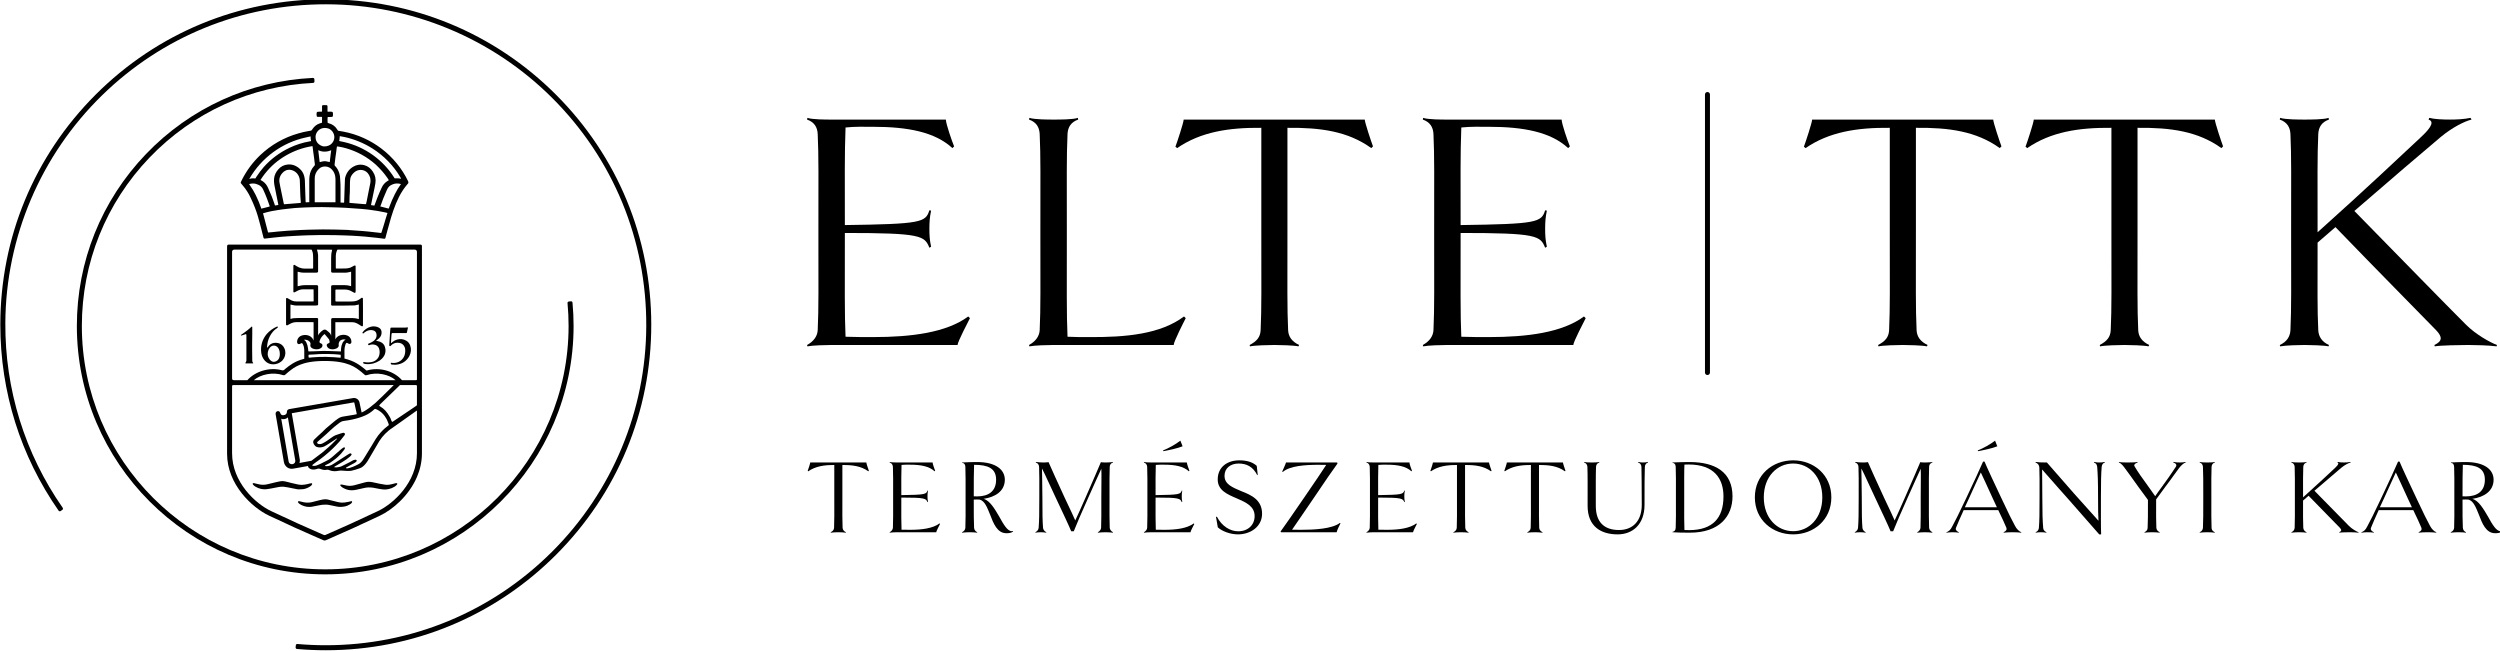 <?xml version="1.0" encoding="UTF-8" standalone="no"?>
<!-- Created with Inkscape (http://www.inkscape.org/) -->

<svg
   xmlns:dc="http://purl.org/dc/elements/1.1/"
   xmlns:cc="http://creativecommons.org/ns#"
   xmlns:rdf="http://www.w3.org/1999/02/22-rdf-syntax-ns#"
   xmlns:svg="http://www.w3.org/2000/svg"
   xmlns="http://www.w3.org/2000/svg"
   xmlns:sodipodi="http://sodipodi.sourceforge.net/DTD/sodipodi-0.dtd"
   xmlns:inkscape="http://www.inkscape.org/namespaces/inkscape"
   width="425.439mm"
   height="110.705mm"
   viewBox="0 0 425.439 110.705"
   version="1.1"
   id="svg8"
   inkscape:version="0.92.5 (2060ec1f9f, 2020-04-08)"
   sodipodi:docname="ttk.svg">
  <defs
     id="defs2">
    <clipPath
       id="clipPath831"
       clipPathUnits="userSpaceOnUse">
      <path
         inkscape:connector-curvature="0"
         id="path829"
         d="M 0,767.488 H 1698.124 V 0 H 0 Z" />
    </clipPath>
  </defs>
  <sodipodi:namedview
     id="base"
     pagecolor="#ffffff"
     bordercolor="#666666"
     borderopacity="1.0"
     inkscape:pageopacity="0.0"
     inkscape:pageshadow="2"
     inkscape:zoom="0.35"
     inkscape:cx="-724.59158"
     inkscape:cy="726.34954"
     inkscape:document-units="mm"
     inkscape:current-layer="layer1"
     showgrid="false"
     fit-margin-top="0"
     fit-margin-left="0"
     fit-margin-right="0"
     fit-margin-bottom="0"
     inkscape:window-width="1680"
     inkscape:window-height="971"
     inkscape:window-x="1280"
     inkscape:window-y="0"
     inkscape:window-maximized="1" />
  <g
     inkscape:label="Layer 1"
     inkscape:groupmode="layer"
     id="layer1"
     transform="translate(-157.697,-230.308)">
    <g
       transform="matrix(0.353,0,0,-0.353,70.886,421.037)"
       inkscape:label="elte_ttk_fekvo_hosszu_logo_rgb_fekete"
       id="g823">
      <g
         id="g825">
        <g
           clip-path="url(#clipPath831)"
           id="g827">
          <g
             transform="translate(522.44,383.164)"
             id="g833">
            <path
               inkscape:connector-curvature="0"
               id="path835"
               style="fill:#000000;fill-opacity:1;fill-rule:nonzero;stroke:none"
               d="m 0,0 c 0,3.757 -0.176,7.545 -0.523,11.271 -0.036,0.379 -0.375,0.657 -0.753,0.619 L -2.313,11.787 C -2.687,11.75 -2.958,11.419 -2.924,11.045 -2.583,7.393 -2.41,3.682 -2.41,0 c 0,-64.692 -52.631,-117.323 -117.323,-117.323 -64.692,0 -117.324,52.631 -117.324,117.323 0,30.44 11.608,59.295 32.684,81.245 20.857,21.723 48.821,34.468 78.809,35.936 0.375,0.017 0.665,0.333 0.649,0.708 l -0.045,1.04 c -0.017,0.381 -0.341,0.677 -0.722,0.659 -30.604,-1.497 -59.144,-14.504 -80.429,-36.674 -21.51,-22.401 -33.356,-51.848 -33.356,-82.914 0,-66.021 53.712,-119.734 119.734,-119.734 C -53.712,-119.734 0,-66.021 0,0" />
          </g>
          <g
             transform="translate(402.983,540.649)"
             id="g837">
            <path
               inkscape:connector-curvature="0"
               id="path839"
               style="fill:#000000;fill-opacity:1;fill-rule:nonzero;stroke:none"
               d="m 0,0 c -41.911,0 -81.313,-16.32 -110.948,-45.957 -29.636,-29.635 -45.957,-69.037 -45.957,-110.948 0,-32.283 9.717,-63.259 28.104,-89.632 0.22,-0.315 0.655,-0.39 0.969,-0.169 l 0.843,0.593 c 0.309,0.218 0.384,0.644 0.167,0.955 -18.29,26.229 -27.865,57.087 -27.669,89.222 0.252,41.25 17.106,80.831 46.63,109.641 29.045,28.342 67.313,43.913 107.974,43.885 40.957,-0.029 80.171,-16.291 109.132,-45.252 29.305,-29.305 45.388,-68.31 45.249,-109.776 -0.137,-40.839 -16.372,-79.833 -45.25,-108.71 -29.18,-29.18 -67.976,-45.25 -109.244,-45.25 -4.568,0 -9.177,0.201 -13.709,0.599 -0.378,0.033 -0.709,-0.243 -0.743,-0.62 l -0.095,-1.026 c -0.036,-0.382 0.245,-0.722 0.627,-0.755 4.603,-0.404 9.281,-0.61 13.92,-0.61 41.911,0 81.313,16.322 110.948,45.957 29.636,29.635 45.957,69.037 45.957,110.948 0,41.911 -16.321,81.313 -45.957,110.948 C 81.313,-16.32 41.911,0 0,0" />
          </g>
          <g
             transform="translate(402.49,478.639)"
             id="g841">
            <path
               inkscape:connector-curvature="0"
               id="path843"
               style="fill:#000000;fill-opacity:1;fill-rule:nonzero;stroke:none"
               d="M 0,0 C 0.685,0 1.365,-0.127 1.951,-0.36 1.993,-0.382 2.042,-0.403 2.095,-0.427 2.202,-0.473 2.322,-0.525 2.446,-0.607 4.562,-1.914 5.247,-4.651 3.976,-6.71 3.473,-7.528 2.796,-8.124 1.958,-8.482 1.324,-8.771 0.662,-8.911 -0.064,-8.911 c -0.374,0 -0.669,0 -1.027,0.119 -1.017,0.299 -1.886,0.898 -2.565,1.763 -0.361,0.577 -0.57,1.05 -0.675,1.521 -0.065,0.386 -0.125,0.751 -0.125,1.116 C -4.456,-1.97 -2.457,0 0,0 m 4.745,-17.539 c 0.018,0.123 0.034,0.245 0.032,0.358 0.128,1.09 0.257,2.116 0.384,3.137 l 0.386,2.698 c 0.032,0.257 0.064,0.531 0.097,0.803 0.031,0.272 0.064,0.545 0.09,0.773 0.035,0.138 0.052,0.293 0.07,0.448 0.015,0.133 0.029,0.267 0.096,0.408 0.245,0 0.566,-0.041 0.989,-0.125 1.19,-0.199 2.325,-0.456 3.374,-0.765 5.353,-1.529 10.179,-4.188 14.338,-7.899 2.209,-2.071 4.003,-4.115 5.49,-6.257 0.182,-0.244 0.372,-0.497 0.498,-0.748 l 0.146,-0.244 c 0.073,-0.12 0.149,-0.232 0.166,-0.237 -0.027,-0.036 -0.172,-0.12 -0.313,-0.2 l -0.173,-0.099 c -1.294,-0.749 -2.329,-1.879 -2.911,-3.173 -0.375,-0.749 -0.703,-1.468 -1.03,-2.254 -0.841,-1.875 -1.558,-3.831 -2.258,-5.745 -0.056,-0.223 -0.172,-0.525 -0.304,-0.788 l -0.02,-0.006 -1.592,0.245 c -0.013,0.013 -0.014,0.012 -0.015,0.008 0.027,0.164 0.067,0.34 0.108,0.523 0.054,0.247 0.112,0.506 0.148,0.756 0.504,2.332 1.025,4.744 1.476,7.119 l 0.384,2.118 c 0.337,1.957 -0.086,3.929 -1.189,5.551 -0.469,0.702 -0.922,1.241 -1.381,1.644 -0.976,0.91 -2.294,1.523 -3.715,1.726 -1.441,0.196 -2.949,-0.11 -4.242,-0.858 -1.905,-1.017 -3.349,-2.844 -3.958,-5.012 -0.142,-0.493 -0.201,-0.895 -0.201,-1.332 -0.032,-0.579 -0.048,-1.159 -0.065,-1.738 -0.015,-0.575 -0.032,-1.15 -0.064,-1.73 l -0.192,-5.587 c 0,-0.285 -0.016,-0.553 -0.032,-0.821 -0.016,-0.277 -0.014,-0.452 -0.014,-0.746 0,-0.035 -0.012,-0.367 -0.049,-0.452 l -0.183,-10e-4 -1.477,0.064 c -0.01,0.004 -0.038,0.034 -0.038,0.096 v 6.092 c 0,1.709 0,3.476 -0.193,5.259 0,0.908 -0.129,1.768 -0.393,2.631 -0.43,1.433 -1.119,2.631 -2.045,3.557 l -0.128,0.129 c -0.079,0.079 -0.127,0.211 -0.127,0.354 0,0.116 0.015,0.217 0.03,0.32 m 2.24,11.361 c 0.019,0.073 0.039,0.156 0.036,0.203 0.06,0.307 0.131,0.713 0.131,1.135 0,0.12 0.016,0.256 0.031,0.392 0.016,0.152 0.033,0.305 0.032,0.444 0.007,0.009 0.039,0.024 0.078,0.027 0.637,-0.127 1.336,-0.253 2.087,-0.378 4.734,-1.01 9.432,-2.93 13.588,-5.55 5.56,-3.516 10.236,-8.346 13.503,-13.926 0.05,-0.151 0.155,-0.318 0.239,-0.452 0.039,-0.062 0.073,-0.115 0.094,-0.155 0.009,-0.023 0.019,-0.043 0.028,-0.063 -0.019,0.001 -0.029,0.002 -0.033,-10e-4 -0.64,0.148 -1.313,0.223 -1.972,0.223 -0.217,0 -0.431,-0.008 -0.643,-0.025 h -0.322 c -0.091,0 -0.207,0.018 -0.234,0.103 l -0.017,0.05 -0.07,0.061 C 28.167,-15.452 19.42,-9.174 9.546,-6.865 9.159,-6.769 8.755,-6.688 8.351,-6.607 7.953,-6.527 7.555,-6.448 7.189,-6.357 L 6.96,-6.315 c 0,0.036 0.013,0.085 0.025,0.137 m 29.666,-21.025 c -0.042,-0.07 -0.082,-0.137 -0.149,-0.208 -0.96,-1.319 -1.872,-2.841 -2.712,-4.519 -0.974,-1.886 -1.884,-3.989 -2.713,-6.27 -0.028,-0.115 -0.072,-0.216 -0.115,-0.317 -0.043,-0.1 -0.086,-0.202 -0.119,-0.312 -0.026,-0.017 -0.052,-0.03 -0.059,-0.033 h -0.099 l -3.693,0.955 -0.056,0.007 c -0.023,0 -0.09,0 -0.096,-0.002 l -0.05,0.049 c 0.022,0.048 0.036,0.098 0.05,0.145 0.01,0.038 0.021,0.08 0.054,0.151 0.741,2.222 1.703,4.649 2.946,7.428 0.083,0.207 0.198,0.423 0.301,0.614 0.05,0.094 0.098,0.184 0.136,0.261 0.439,0.814 1.051,1.406 1.831,1.767 1.079,0.571 2.2,0.799 3.327,0.681 l 0.085,-0.012 c 0.378,-0.053 0.803,-0.114 1.175,-0.255 0.006,-0.011 0.012,-0.021 0.018,-0.031 -0.023,-0.033 -0.043,-0.067 -0.062,-0.099 m -16.738,-9.481 -0.061,-0.062 h -0.419 c -0.384,0 -0.687,0 -1.073,0.063 l -6.297,0.54 -0.166,0.005 v 0.257 c 0,1.018 0,1.981 0.064,2.929 0.032,0.356 0.049,0.713 0.065,1.068 0.016,0.35 0.032,0.699 0.063,1.048 l 10e-4,0.012 c 0.064,1.608 0.064,3.208 0.064,4.756 0,0.446 0.05,0.839 0.108,1.293 l 0.02,0.156 c 0.055,0.498 0.218,0.986 0.484,1.452 0.51,0.894 1.259,1.687 2.105,2.23 1.823,1.155 4.291,0.839 5.735,-0.724 0.731,-0.863 1.188,-1.798 1.361,-2.777 0.124,-0.74 0.124,-1.427 0.003,-2.095 -0.129,-0.579 -0.241,-1.158 -0.354,-1.738 -0.112,-0.575 -0.224,-1.15 -0.353,-1.733 -0.16,-0.865 -0.337,-1.729 -0.513,-2.594 -0.177,-0.867 -0.354,-1.734 -0.512,-2.59 l -0.327,-1.399 c 0,-0.022 0,-0.09 0.002,-0.097 m 10.261,-4.546 -0.183,-0.543 c -0.258,-0.764 -0.502,-1.485 -0.708,-2.259 -0.128,-0.479 -0.271,-0.941 -0.415,-1.403 -0.144,-0.467 -0.289,-0.935 -0.416,-1.41 l -1.154,-3.655 -0.019,-0.035 c -0.069,-0.185 -0.342,-0.088 -0.556,-0.061 l -5.671,0.638 c -0.448,0.032 -0.909,0.08 -1.372,0.128 -0.467,0.048 -0.935,0.096 -1.386,0.129 l -6.405,0.448 -0.595,0.065 c -0.727,0.022 -1.452,0.05 -2.179,0.079 -1.431,0.056 -2.911,0.114 -4.37,0.114 -0.929,0 -1.857,0.016 -2.785,0.032 -0.929,0.016 -1.857,0.031 -2.793,0.031 h -0.008 c -1.152,-0.031 -2.29,-0.047 -3.428,-0.063 -1.138,-0.017 -2.278,-0.032 -3.427,-0.065 -1.161,0 -2.338,-0.065 -3.475,-0.128 l -3.723,-0.193 c -1.089,-0.063 -2.116,-0.128 -3.145,-0.192 l -4.625,-0.386 -2.368,-0.256 -2.161,-0.191 c -0.131,0 -0.148,0.033 -0.171,0.101 -0.062,0.189 -0.124,0.439 -0.188,0.691 -0.272,1.059 -0.554,2.13 -0.84,3.208 -0.387,1.466 -0.778,2.944 -1.165,4.468 -0.117,0.235 -0.176,0.472 -0.232,0.669 0,0.023 0.001,0.033 0.029,0.063 l 0.45,0.17 c 1.323,0.396 2.595,0.71 3.894,0.957 0.997,0.208 2.036,0.364 3.042,0.515 0.548,0.082 1.094,0.164 1.626,0.252 0.445,0.064 0.906,0.111 1.368,0.159 0.468,0.049 0.938,0.096 1.383,0.161 1.143,0.127 2.351,0.254 3.585,0.385 0.382,0.031 0.731,0.046 1.082,0.063 0.355,0.016 0.711,0.032 1.099,0.065 0.381,0.032 0.779,0.047 1.176,0.063 0.405,0.017 0.809,0.032 1.188,0.064 2.802,0.127 5.668,0.192 8.519,0.192 1.743,0 3.49,-0.058 5.181,-0.112 0.876,-0.03 1.753,-0.058 2.645,-0.08 0.9,0 1.843,-0.059 2.755,-0.115 0.451,-0.028 0.898,-0.056 1.334,-0.077 l 7.312,-0.514 c 1.08,-0.063 2.117,-0.192 3.133,-0.319 1.446,-0.188 2.942,-0.384 4.407,-0.639 l 0.125,-0.023 c 1.305,-0.249 2.607,-0.497 3.85,-0.746 0.15,-0.029 0.285,-0.075 0.421,-0.121 0.132,-0.044 0.264,-0.088 0.408,-0.121 -0.039,-0.076 -0.048,-0.149 -0.049,-0.203 m -60.354,2.409 c -0.037,-0.019 -0.104,-0.033 -0.168,-0.045 -0.067,-0.014 -0.141,-0.029 -0.213,-0.054 -0.008,0.004 -0.019,0.012 -0.035,0.027 -0.013,0.035 -0.022,0.073 -0.033,0.116 -0.018,0.072 -0.039,0.152 -0.069,0.209 -0.628,1.882 -1.447,3.847 -2.576,6.183 -0.794,1.648 -1.815,3.343 -3.017,5.006 l -0.158,0.318 0.016,0.004 c 1.203,0.334 2.295,0.355 3.342,0.066 0.383,-0.111 0.802,-0.278 1.249,-0.501 0.91,-0.426 1.646,-1.16 2.071,-2.07 0.69,-1.507 1.404,-3.065 1.98,-4.664 0.192,-0.545 0.385,-1.075 0.578,-1.604 0.192,-0.529 0.384,-1.058 0.575,-1.598 0.045,-0.135 0.088,-0.265 0.108,-0.388 -0.118,-0.071 -0.212,-0.114 -0.334,-0.156 z m -6.181,14.306 c 5.891,10.183 15.796,17.438 27.18,19.905 0.512,0.127 1.086,0.255 1.667,0.384 0.119,0.03 0.24,0.044 0.359,0.059 0.108,0.014 0.216,0.027 0.323,0.05 v -0.147 c 0,-0.615 0.07,-1.27 0.192,-1.795 v -0.304 c -0.092,-0.021 -0.176,-0.033 -0.256,-0.045 -0.126,-0.021 -0.243,-0.039 -0.326,-0.07 -3.406,-0.589 -6.684,-1.631 -9.742,-3.096 -4.834,-2.286 -9.045,-5.434 -12.517,-9.357 -1.139,-1.319 -2.236,-2.774 -3.366,-4.471 -0.134,-0.268 -0.322,-0.574 -0.491,-0.799 l -0.034,-0.065 c -0.028,-0.085 -0.143,-0.102 -0.216,-0.103 l -0.769,0.064 -0.02,0.001 c -0.636,0 -1.318,-0.036 -2.017,-0.292 0.009,0.028 0.019,0.054 0.033,0.081 m 29.762,18.163 c 0.001,0 0.002,-10e-4 0.002,-10e-4 -0.003,-0.001 -0.005,-0.001 -0.007,-0.001 0.002,0.001 0.003,0.002 0.005,0.002 m -4.979,-29.144 v -0.578 c 0,-0.068 -0.027,-0.095 -0.113,-0.095 l -7.945,-0.643 c -0.002,10e-4 -0.015,0.014 -0.044,0.07 -0.018,0.037 -0.032,0.103 -0.045,0.168 -0.015,0.079 -0.034,0.169 -0.07,0.252 l -0.255,1.191 c -0.499,2.319 -0.971,4.511 -1.405,6.793 -0.065,0.354 -0.129,0.692 -0.193,1.028 -0.064,0.337 -0.127,0.673 -0.192,1.025 -0.307,1.718 0.291,3.488 1.618,4.754 0.293,0.35 0.649,0.592 1.097,0.847 0.892,0.536 2.046,0.67 3.099,0.361 1.886,-0.488 3.313,-1.937 3.815,-3.884 0.117,-0.408 0.185,-0.9 0.185,-1.357 0.063,-1.666 0.128,-3.397 0.191,-5.831 0,-0.908 0.131,-2.54 0.257,-4.101 m 5.556,26.722 c 0.031,0.01 0.046,0.011 0.05,0.013 0.006,-0.009 0.026,-0.037 0.044,-0.11 l 0.054,-0.093 c 0.004,-0.015 0.004,-0.067 0.006,-0.143 0.068,-0.44 0.117,-0.878 0.169,-1.327 0.045,-0.403 0.092,-0.812 0.152,-1.237 0.064,-0.447 0.128,-0.911 0.192,-1.374 0.064,-0.467 0.128,-0.934 0.192,-1.379 l 0.39,-3.17 c 0.046,-0.184 0,-0.359 -0.132,-0.491 l -0.043,-0.059 c -0.048,-0.094 -0.165,-0.212 -0.286,-0.335 -1.181,-1.31 -1.911,-2.951 -2.109,-4.734 -0.131,-0.85 -0.131,-1.638 -0.131,-2.471 v -9.107 l 0.025,-0.992 -1.689,-0.098 c 0,0 -0.08,0.059 -0.098,0.279 -0.035,0.243 -0.031,0.413 -0.031,0.673 l -0.192,5.333 c 0,1.415 -0.065,2.853 -0.129,4.253 -0.068,0.756 -0.137,1.391 -0.326,2.086 -0.343,1.368 -1.097,2.616 -2.112,3.505 -0.513,0.513 -1.171,0.983 -1.846,1.32 -1.17,0.65 -2.561,0.934 -3.909,0.797 -1.853,-0.132 -3.527,-1.004 -4.708,-2.449 -0.95,-1.086 -1.589,-2.342 -1.849,-3.639 -0.146,-0.882 -0.189,-1.656 -0.131,-2.363 0.066,-0.844 0.197,-1.697 0.388,-2.525 0.515,-2.763 1.102,-5.567 1.669,-8.279 l 0.002,-0.049 0.047,-0.047 c 0.009,-0.021 0.01,-0.073 0.016,-0.073 h 0.001 c -0.008,-0.012 -0.026,-0.03 -0.043,-0.047 -0.092,-0.046 -0.188,-0.088 -0.286,-0.091 l -1.183,-0.19 h -0.137 c -0.12,0.194 -0.168,0.401 -0.226,0.677 -0.768,2.365 -1.758,4.85 -3.027,7.6 l -0.584,1.168 c -0.648,1.102 -1.637,2.044 -2.788,2.653 l -0.222,0.106 c -0.045,0.034 -0.137,0.108 -0.15,0.088 0,0.003 0.009,0.032 0.077,0.124 2.429,3.834 5.645,7.227 9.304,9.813 3.715,2.627 7.812,4.535 12.171,5.672 0.996,0.235 2.177,0.502 3.418,0.712 m 2.865,-1.987 c 0.414,-0.177 0.792,-0.309 1.302,-0.454 1.407,-0.385 2.983,-0.291 4.427,0.26 l 0.538,0.18 c -0.131,-0.657 -0.196,-1.258 -0.257,-1.873 -0.064,-0.891 -0.194,-1.8 -0.322,-2.71 0,-0.358 -0.057,-0.713 -0.123,-1.123 l -1.795,0.383 c -0.203,0.035 -0.42,0.051 -0.647,0.051 -0.232,0 -0.474,-0.017 -0.722,-0.053 l -1.462,-0.339 c -0.058,-0.03 -0.122,-0.038 -0.196,-0.04 l -0.053,0.053 -0.322,2.688 c -0.065,0.905 -0.196,1.822 -0.332,2.748 -0.023,0.068 -0.035,0.148 -0.036,0.229 m 0.549,-8.806 c 0.538,0.477 1.19,0.782 1.943,0.908 0.229,0.042 0.474,0.061 0.726,0.061 0.438,0 0.9,-0.061 1.349,-0.183 0.593,-0.179 1.141,-0.474 1.583,-0.852 1.016,-0.888 1.737,-2.128 1.98,-3.402 0.126,-0.632 0.188,-1.268 0.188,-1.944 L 5.162,-35.81 c -0.004,-0.01 -0.035,-0.038 -0.096,-0.038 l -9.87,-10e-4 c -0.009,0.004 -0.037,0.035 -0.037,0.096 v 11.352 c 0,0.709 0.08,1.294 0.249,1.801 0.289,1.097 0.992,2.173 1.984,3.033 m 1.189,22.06 C -1.575,2.44 -1.722,2.399 -1.861,2.359 -2.068,2.301 -2.263,2.245 -2.444,2.172 -3.821,1.714 -5.024,0.793 -5.805,-0.384 c -0.153,-0.154 -0.23,-0.307 -0.298,-0.443 -0.155,-0.309 -0.459,-0.517 -0.796,-0.519 -0.195,-0.033 -0.372,-0.065 -0.549,-0.097 -0.176,-0.033 -0.351,-0.064 -0.541,-0.096 -1.434,-0.23 -2.93,-0.578 -4.707,-1.096 -6.85,-1.921 -13.203,-5.532 -18.372,-10.443 -3.659,-3.465 -6.672,-7.543 -8.961,-12.12 -0.067,-0.131 -0.132,-0.279 -0.198,-0.426 -0.062,-0.142 -0.126,-0.282 -0.173,-0.384 -0.172,-0.257 -0.135,-0.57 0.078,-0.783 0.166,-0.198 0.314,-0.38 0.464,-0.563 l 0.435,-0.529 c 0.59,-0.697 1.347,-1.63 1.973,-2.673 0.572,-0.858 1.133,-1.876 1.716,-3.114 1.528,-3.197 2.677,-6.144 3.514,-9.013 0.4,-1.287 0.745,-2.633 1.079,-3.936 0.151,-0.587 0.302,-1.175 0.457,-1.759 0.193,-0.77 0.385,-1.524 0.578,-2.278 0.193,-0.753 0.385,-1.506 0.583,-2.292 0.07,-0.214 0.19,-0.398 0.559,-0.41 l 3.921,0.45 c 0.823,0.127 1.584,0.19 2.425,0.256 l 1.983,0.191 c 0.834,0.064 1.732,0.128 2.627,0.192 l 3.011,0.193 c 1.284,0.063 2.566,0.128 3.722,0.191 l 0.171,0.01 c 1.093,0.062 2.125,0.119 3.221,0.119 3.277,0.091 6.685,0.149 9.963,0.096 1.012,-0.016 2.023,-0.031 3.05,-0.031 1.364,0 2.752,-0.059 4.096,-0.115 0.684,-0.029 1.369,-0.057 2.061,-0.079 0.284,0 0.553,-0.015 0.82,-0.031 0.278,-0.016 0.54,-0.033 0.834,-0.032 l 3.204,-0.193 3.391,-0.255 c 0.578,-0.065 1.155,-0.128 1.798,-0.193 l 3.775,-0.384 3.495,-0.451 h 0.192 c 0.159,0 0.271,0.113 0.352,0.195 0.115,0.115 0.128,0.241 0.13,0.322 0.158,0.599 0.316,1.182 0.473,1.766 0.161,0.594 0.322,1.188 0.483,1.801 l 0.064,0.259 c 0.108,0.444 0.221,0.903 0.388,1.354 0.03,0.151 0.076,0.287 0.121,0.422 0.05,0.153 0.101,0.306 0.131,0.461 0.628,2.326 1.279,4.731 2.112,7.041 0.796,2.323 1.694,4.474 2.745,6.576 1.189,2.312 2.522,4.312 4.063,6.1 l 0.111,0.112 c 0.41,0.328 0.417,0.869 0.213,1.261 l -0.023,0.104 C 34.204,-13.294 22.564,-4.376 9.02,-1.796 8.319,-1.669 7.556,-1.541 6.792,-1.414 l -0.058,0.007 c -0.246,0 -0.471,0.148 -0.559,0.37 l -0.04,0.081 -0.033,0.032 C 6.086,-0.891 6.062,-0.844 6.02,-0.795 5.172,0.69 3.739,1.768 1.995,2.236 1.832,2.291 1.668,2.345 1.468,2.399 1.458,2.427 1.447,2.456 1.436,2.487 1.415,2.539 1.392,2.601 1.379,2.616 1.316,3.436 1.316,4.265 1.368,5.028 L 1.419,5.182 H 1.422 L 1.487,5.248 C 1.516,5.26 1.61,5.26 1.667,5.26 h 1.026 c 0.138,0 0.276,0.015 0.413,0.033 0.12,0.015 0.238,0.03 0.357,0.03 0.247,0 0.419,0.221 0.414,0.374 L 3.943,6.03 C 4.008,6.483 3.951,6.877 3.892,7.293 l -0.01,0.053 c 0,0.22 -0.178,0.382 -0.358,0.412 C 3.362,7.827 3.206,7.827 3.078,7.827 L 1.934,7.821 C 1.746,7.773 1.55,7.817 1.394,7.867 L 1.327,7.936 C 1.315,7.963 1.315,8.059 1.315,8.115 v 2.437 l -0.03,0.13 -0.065,0.066 C 1.156,10.825 1.039,10.971 0.833,10.971 H -0.77 c -0.235,0 -0.546,-0.051 -0.546,-0.484 V 8.128 C -1.318,8.111 -1.325,8.092 -1.331,8.07 -1.346,8.021 -1.363,7.959 -1.374,7.89 L -1.425,7.839 C -1.453,7.827 -1.548,7.827 -1.604,7.827 H -2.63 c -0.269,0 -0.604,0 -0.834,-0.063 -0.187,0 -0.418,-0.232 -0.412,-0.365 C -4.014,6.848 -4.014,6.239 -3.857,5.641 -3.815,5.555 -3.7,5.323 -3.399,5.323 h 1.988 c 0.06,0 0.092,-0.027 0.095,-0.03 V 2.604 C -1.321,2.581 -1.371,2.52 -1.419,2.493" />
          </g>
          <g
             transform="translate(392.389,298.174)"
             id="g845">
            <path
               inkscape:connector-curvature="0"
               id="path847"
               style="fill:#000000;fill-opacity:1;fill-rule:nonzero;stroke:none"
               d="M 0,0 C -0.13,0.033 -0.276,0.065 -0.423,0.099 -0.565,0.13 -0.707,0.162 -0.837,0.193 L -2.235,0.52 h -0.257 c -0.189,0 -0.355,-0.166 -0.355,-0.354 V 0.104 L -2.813,0.05 c 0.211,-0.354 0.425,-0.633 0.766,-0.837 0.5,-0.358 0.965,-0.61 1.454,-0.794 1.03,-0.441 2.134,-0.667 3.248,-0.667 0.371,0 0.744,0.024 1.116,0.075 1.026,0.194 1.99,0.386 2.949,0.577 0.22,0.041 0.442,0.087 0.665,0.134 0.48,0.101 0.977,0.205 1.499,0.249 1.351,0.142 2.501,0.102 3.518,-0.124 0.578,-0.129 1.141,-0.241 1.704,-0.354 0.56,-0.112 1.12,-0.224 1.7,-0.353 0.68,-0.136 1.267,-0.196 1.904,-0.196 0.79,0 1.518,0.133 2.231,0.261 0.811,0.188 1.547,0.503 2.311,0.989 0.394,0.237 0.644,0.447 0.813,0.676 0.07,0.07 0.098,0.154 0.128,0.256 l 0.066,0.066 V 0.52 L 22.873,0.518 C 22.479,0.462 21.994,0.352 21.45,0.195 20.824,0.07 20.178,-0.06 19.542,-0.123 18.549,-0.246 17.54,-0.184 16.546,0.064 L 11.404,1.35 C 10.738,1.483 9.999,1.483 9.28,1.353 8.754,1.286 8.226,1.154 7.714,1.027 7.078,0.868 6.458,0.708 5.838,0.55 5.207,0.388 4.577,0.227 3.934,0.064 2.673,-0.234 1.346,-0.256 0,0" />
          </g>
          <g
             transform="translate(367.993,306.568)"
             id="g849">
            <path
               inkscape:connector-curvature="0"
               id="path851"
               style="fill:#000000;fill-opacity:1;fill-rule:nonzero;stroke:none"
               d="m 0,0 c 0.328,-0.328 0.669,-0.667 1.068,-0.866 0.871,-0.536 1.85,-0.923 2.839,-1.121 0.904,-0.151 1.593,-0.19 2.299,-0.13 0.568,0.043 1.14,0.145 1.692,0.245 0.276,0.05 0.551,0.099 0.846,0.144 1.193,0.251 2.427,0.511 3.64,0.703 0.844,0.14 1.582,0.183 2.251,0.127 0.694,-0.064 1.407,-0.194 2.088,-0.317 0.641,-0.143 1.284,-0.265 1.936,-0.39 0.523,-0.1 1.052,-0.202 1.575,-0.311 0.597,-0.18 1.247,-0.266 1.989,-0.266 0.598,0 1.198,0.055 1.834,0.113 l 0.191,0.017 c 1.124,0.188 2.182,0.619 3.241,1.325 0.266,0.2 0.539,0.405 0.731,0.664 0.069,0.069 0.097,0.154 0.128,0.255 l 0.065,0.067 v 0.315 l -0.066,0.067 c -0.091,0.09 -0.145,0.13 -0.287,0.13 -0.208,0 -0.422,0 -0.645,-0.074 -0.849,-0.261 -1.677,-0.448 -2.541,-0.572 -0.992,-0.186 -2,-0.186 -2.989,0 l -0.546,0.113 c -1.047,0.22 -2.13,0.447 -3.159,0.716 -0.771,0.221 -1.791,0.5 -2.825,0.707 C 14.66,1.85 13.873,1.875 13.071,1.729 12.374,1.602 11.653,1.471 10.944,1.277 9.676,0.96 8.343,0.643 6.966,0.314 5.534,-0.059 3.958,-0.059 2.534,0.312 1.846,0.519 1.224,0.652 0.681,0.759 0.453,0.835 0.239,0.835 0.032,0.835 c -0.068,0 -0.29,-0.026 -0.29,-0.355 l 0.025,-0.1 C -0.16,0.23 -0.09,0.09 0,0" />
          </g>
          <g
             transform="translate(410.045,306.21)"
             id="g853">
            <path
               inkscape:connector-curvature="0"
               id="path855"
               style="fill:#000000;fill-opacity:1;fill-rule:nonzero;stroke:none"
               d="m 0,0 c 0.019,-0.038 0.048,-0.097 0.089,-0.136 0.249,-0.311 0.58,-0.595 0.962,-0.824 0.45,-0.258 0.914,-0.523 1.436,-0.719 0.909,-0.383 1.902,-0.575 2.969,-0.575 0.308,0 0.62,0.017 0.94,0.048 0.192,0.032 0.399,0.064 0.606,0.096 0.209,0.032 0.419,0.064 0.621,0.098 0.611,0.129 1.238,0.274 1.864,0.418 0.624,0.144 1.248,0.288 1.865,0.418 1.416,0.354 2.961,0.396 4.572,0.128 0.694,-0.174 1.395,-0.29 2.073,-0.403 0.34,-0.057 0.679,-0.113 1.023,-0.178 l 0.166,-0.027 c 0.71,-0.119 1.382,-0.232 2.116,-0.232 0.728,0 1.378,0.081 2.096,0.261 0.879,0.176 1.859,0.584 2.839,1.188 0.369,0.246 0.7,0.555 1.075,1.005 l 0.051,0.063 v 0.024 c 0.031,0.038 0.065,0.099 0.065,0.186 L 27.403,0.94 c -0.037,0.077 -0.146,0.253 -0.33,0.253 -0.207,0 -0.421,0 -0.643,-0.074 C 25.403,0.798 24.431,0.605 23.457,0.422 22.896,0.36 22.27,0.359 21.654,0.421 20.776,0.547 19.869,0.677 19.04,0.867 L 15.448,1.638 C 14.091,1.922 12.8,1.878 11.623,1.507 11.014,1.346 10.421,1.186 9.826,1.025 9.234,0.865 8.641,0.704 8.019,0.54 7.314,0.306 6.506,0.109 5.683,-0.028 4.875,-0.152 4.058,-0.151 3.261,-0.03 L 1.09,0.417 C 0.824,0.483 0.55,0.552 0.266,0.552 0.077,0.552 -0.089,0.386 -0.089,0.197 l 0.023,-0.131 z" />
          </g>
          <g
             transform="translate(375.039,370.512)"
             id="g857">
            <path
               inkscape:connector-curvature="0"
               id="path859"
               style="fill:#000000;fill-opacity:1;fill-rule:nonzero;stroke:none"
               d="M 0,0 C 0.129,0.706 0.385,1.412 0.834,1.988 1.026,2.309 1.283,2.565 1.539,2.758 2.438,3.399 3.656,3.336 4.49,2.63 4.875,2.309 5.195,1.86 5.388,1.348 5.644,0.706 5.772,0.129 5.772,-0.513 v -0.32 C 5.837,-1.539 5.644,-2.309 5.452,-2.821 5.26,-3.271 5.003,-3.655 4.618,-3.977 4.169,-4.36 3.656,-4.553 3.079,-4.617 2.438,-4.682 1.86,-4.425 1.411,-4.04 1.154,-3.848 0.963,-3.592 0.771,-3.334 0.321,-2.693 0,-1.924 -0.063,-1.09 c 0,0.32 0,0.705 0.063,1.09 m -1.924,-3.463 c 1.091,-1.539 2.758,-2.436 4.618,-2.373 1.283,0 2.566,0.449 3.591,1.219 1.348,0.962 2.117,2.501 2.181,4.169 0,0.833 -0.128,1.667 -0.513,2.373 C 7.568,2.822 6.863,3.592 5.965,4.041 5.067,4.49 4.041,4.618 3.015,4.49 1.86,4.361 0.771,3.656 0.129,2.63 0.032,2.479 -0.115,2.376 -0.215,2.271 -0.26,2.227 -0.342,2.186 -0.406,2.186 -0.405,2.332 -0.385,2.438 -0.385,2.565 -0.32,3.399 -0.192,4.297 0,5.131 0.449,6.863 1.283,8.53 2.438,9.877 c 0.512,0.642 1.218,1.219 1.923,1.668 l 0.322,0.256 0.063,0.064 c 0.129,0.129 0.129,0.321 0,0.449 -0.063,0.064 -0.128,0.064 -0.192,0.064 -0.064,0 -0.193,0 -0.257,-0.064 -1.859,-0.834 -3.463,-1.988 -4.81,-3.527 -2.18,-2.565 -3.142,-5.9 -2.63,-9.235 0.193,-1.091 0.578,-2.116 1.219,-3.015" />
          </g>
          <g
             transform="translate(362.213,378.529)"
             id="g861">
            <path
               inkscape:connector-curvature="0"
               id="path863"
               style="fill:#000000;fill-opacity:1;fill-rule:nonzero;stroke:none"
               d="M 0,0 C 0.063,0 0.192,0.064 0.256,0.064 L 1.859,0.577 2.244,0.705 C 2.309,0.77 2.437,0.641 2.437,0.577 2.501,0.32 2.501,0.128 2.501,-0.128 v -5.965 -5.58 -0.321 c 0,-0.384 -0.192,-0.769 -0.449,-1.09 -0.033,-0.044 -0.06,-0.064 -0.064,-0.128 -0.009,-0.129 0.128,-0.192 0.193,-0.192 h 3.463 c 0.127,0 0.167,0.11 0.127,0.192 -0.039,0.081 -0.064,0.128 -0.127,0.192 -0.257,0.257 -0.321,0.578 -0.321,0.898 v 0.192 c 0,1.86 -0.064,3.657 -0.064,5.516 v 2.31 c 0.064,1.666 0.064,3.27 0.064,4.938 v 3.143 c 0,0.063 -0.064,0.191 -0.064,0.32 0,0.064 -0.129,0.128 -0.193,0.064 C 4.874,4.232 4.745,4.04 4.553,3.912 4.04,3.527 3.591,3.014 3.078,2.629 2.437,2.181 1.795,1.667 1.154,1.218 0.77,0.962 0.448,0.705 0.063,0.449 0,0.385 -0.064,0.32 -0.129,0.256 -0.129,0.192 -0.064,0 0,0" />
          </g>
          <g
             transform="translate(433.828,373.463)"
             id="g865">
            <path
               inkscape:connector-curvature="0"
               id="path867"
               style="fill:#000000;fill-opacity:1;fill-rule:nonzero;stroke:none"
               d="m 0,0 c 0,0 0.229,-0.083 0.385,0.063 l 0.32,0.322 c 0.577,0.577 1.283,0.961 2.117,1.154 0.576,0.128 1.218,0.128 1.86,0 1.218,-0.193 2.18,-1.091 2.565,-2.245 0.128,-0.32 0.192,-0.706 0.192,-1.09 0.065,-0.642 0,-1.283 -0.127,-1.925 C 6.927,-5.708 5.451,-7.312 3.527,-7.889 2.693,-8.146 1.796,-8.21 0.962,-8.081 L 0.577,-8.018 C 0.513,-8.081 0.448,-8.146 0.448,-8.21 0.513,-8.338 0.513,-8.467 0.577,-8.658 L 0.77,-8.851 c 0.064,0 0.192,-0.064 0.256,-0.064 1.09,-0.128 2.117,-0.128 3.142,0.128 2.245,0.449 4.169,1.924 5.26,3.976 0.834,1.54 1.026,3.335 0.449,5.002 C 9.556,1.218 8.851,2.116 7.889,2.629 6.605,3.398 5.002,3.591 3.527,3.143 2.758,2.949 2.052,2.565 1.411,2.052 1.219,1.924 1.09,1.795 0.962,1.667 L 0.834,1.539 C 0.77,1.475 0.561,1.384 0.577,1.667 0.635,2.646 0.77,4.553 0.834,5.644 c 0,0.127 0.024,0.27 0.063,0.384 0.065,0.128 0.193,0.256 0.322,0.256 H 8.017 C 8.125,6.289 8.263,6.324 8.273,6.67 8.401,7.375 8.529,8.017 8.722,8.658 V 8.722 C 8.786,8.979 8.658,9.043 8.466,9.043 7.952,8.914 7.439,8.914 6.927,8.914 H 1.282 c -1.026,0 -0.962,0 -1.026,-0.962 C 0.128,7.118 0.128,6.349 0.064,5.516 L -0.192,1.346 C -0.205,0.922 -0.257,0.705 -0.257,0.385 -0.257,0.191 -0.192,0.063 0,0" />
          </g>
          <g
             transform="translate(420.809,379.619)"
             id="g869">
            <path
               inkscape:connector-curvature="0"
               id="path871"
               style="fill:#000000;fill-opacity:1;fill-rule:nonzero;stroke:none"
               d="M 0,0 C 0.064,-0.128 0.192,-0.128 0.257,-0.064 L 0.962,0.514 C 1.411,0.834 1.859,1.091 2.373,1.283 3.271,1.604 4.169,1.668 5.066,1.411 5.9,1.219 6.542,0.449 6.605,-0.385 6.798,-1.347 6.542,-2.309 5.9,-3.014 5.644,-3.335 5.388,-3.591 5.066,-3.783 4.554,-4.168 4.041,-4.426 3.463,-4.682 l -0.77,-0.32 C 2.565,-5.066 2.501,-5.194 2.565,-5.323 2.63,-5.387 2.63,-5.516 2.693,-5.58 2.758,-5.708 2.95,-5.771 3.078,-5.708 c 0.257,0.128 0.514,0.192 0.771,0.257 0.577,0.128 1.089,0.128 1.667,0 1.026,-0.129 1.923,-0.834 2.308,-1.796 0.128,-0.321 0.193,-0.705 0.257,-1.026 0.065,-0.513 0.065,-1.09 0,-1.604 -0.129,-1.347 -0.897,-2.564 -2.052,-3.27 -0.385,-0.257 -0.834,-0.45 -1.283,-0.578 -1.154,-0.32 -2.437,-0.384 -3.655,-0.192 l -0.771,0.128 c -0.063,0 -0.063,-0.064 -0.063,-0.128 v -0.385 c 0,-0.128 0.063,-0.321 0.256,-0.321 0.321,-0.064 0.641,-0.128 0.963,-0.191 1.217,-0.129 2.501,0 3.719,0.32 1.026,0.32 2.052,0.769 2.951,1.347 0.769,0.577 1.474,1.218 1.987,2.052 0.898,1.347 1.091,3.078 0.513,4.617 -0.256,0.898 -0.897,1.667 -1.731,2.117 -0.385,0.257 -0.898,0.384 -1.347,0.513 -0.321,0.065 -0.706,0.193 -1.026,0.257 l -0.064,0.064 v 0.064 l 0.577,0.385 c 0.513,0.32 0.897,0.769 1.283,1.219 0.577,0.769 0.834,1.731 0.705,2.693 C 8.979,1.539 8.594,2.181 8.017,2.565 7.696,2.758 7.375,2.95 6.99,3.078 5.965,3.399 4.811,3.463 3.784,3.143 2.245,2.758 0.898,1.796 -0.063,0.514 -0.192,0.321 -0.192,0.192 0,0" />
          </g>
          <g
             transform="translate(357.805,353.917)"
             id="g873">
            <path
               inkscape:connector-curvature="0"
               id="path875"
               style="fill:#000000;fill-opacity:1;fill-rule:nonzero;stroke:none"
               d="m 0,0 c 0,0.568 0.092,0.753 0.621,0.753 l 73.917,0.006 0.001,0.001 h 3.417 c -2.987,-3.022 -7.979,-7.861 -8.863,-8.632 -1.712,-1.464 -3.481,-2.875 -5.296,-3.927 -0.431,-0.259 -0.888,-0.483 -1.35,-0.681 l -1.004,4.78 c -0.256,1.46 -1.652,2.438 -3.114,2.189 l -30.842,-5.333 0.003,-0.017 c -0.576,-0.082 -1.03,-0.567 -1.044,-1.166 -0.03,-1.325 -0.875,-1.632 -1.569,-1.724 -0.223,-0.03 -1.219,-0.276 -1.652,1.066 -0.209,0.645 -0.737,1.043 -1.386,0.842 -0.537,-0.166 -0.872,-0.666 -0.86,-1.201 0,-0.009 0,-0.019 0,-0.027 0.001,-0.033 0.002,-0.067 0.007,-0.1 0.002,-0.043 10e-4,-0.087 0.009,-0.131 l 3.97,-22.98 c 0.333,-1.929 1.864,-3.325 3.758,-3.325 0.223,0 0.449,0.019 0.676,0.058 l 0.225,0.039 c 0.111,0.019 0.328,0.057 0.328,0.057 l 6.649,1.2 c 0.046,-0.556 0.35,-0.92 0.419,-0.945 0.591,-0.492 1.3,-0.769 2.053,-0.77 0.548,-0.015 1.156,0.041 1.687,0.226 l 0.53,0.184 c 0.332,0.101 0.678,0.063 1.028,-0.041 l 0.283,-0.11 c 0.777,-0.27 1.543,-0.509 2.289,-0.439 l 0.947,0.086 c 0.339,0.032 0.684,-0.006 0.976,-0.181 0.78,-0.34 1.617,-0.534 2.435,-0.528 0.618,-0.013 1.295,0.049 1.898,0.174 0.604,0.125 1.282,0.188 1.903,0.106 1.441,-0.07 3.099,-0.313 4.508,-0.047 0.671,0.132 1.336,0.329 2,0.526 l 1.988,0.66 c 0.333,0.101 0.593,0.261 0.92,0.427 1.1,0.649 2.064,1.845 2.783,2.936 l 0.355,0.579 c 1.838,3.038 3.514,6.087 5.349,9.124 0.838,1.307 1.755,2.483 2.819,3.536 1.062,1.057 2.201,2.05 3.494,2.853 l 11.3,8.02 c 0.163,0.13 0.37,0.264 0.55,0.354 v -2.261 -3.751 -14.559 c 0,-13.943 -11.257,-24.325 -18.82,-27.903 -11.894,-5.62 -15.979,-7.409 -24.924,-11.341 l -0.369,-0.161 c -0.253,-0.107 -0.537,-0.107 -0.783,0 l -2.595,1.137 C 34.184,-67.1 29.691,-65.134 18.819,-59.997 11.256,-56.419 0,-46.037 0,-32.094 Z m 0,65.038 c 0,0.561 0.452,1.014 1.013,1.014 h 37.256 c 0.03,-0.031 0.145,-0.147 0.192,-0.239 0.046,-0.092 0.092,-0.176 0.122,-0.276 0.292,-0.715 0.438,-1.375 0.438,-1.989 0.061,-0.569 0.061,-1.144 0.061,-1.712 v -4.507 c 0,-0.323 -0.038,-0.423 -0.283,-0.423 h -3.763 c -0.584,0 -1.075,0.07 -1.62,0.193 -0.807,0.183 -1.559,0.499 -2.242,0.936 -0.153,0.093 -0.3,0.185 -0.438,0.277 -0.146,0.099 -0.292,0.199 -0.415,0.26 -0.131,0.131 -0.276,0.131 -0.353,0.131 -0.222,0 -0.307,-0.099 -0.337,-0.192 -0.085,-0.123 -0.085,-0.277 -0.085,-0.354 V 45.804 c 0,-0.054 0.016,-0.093 0.016,-0.108 0.107,-0.345 0.459,-0.277 0.575,-0.222 0,0 0.216,0.091 0.284,0.145 l 1.067,0.569 c 0.922,0.522 1.928,0.721 2.903,0.721 h 4.607 c 0.169,0 0.292,0.016 0.292,-0.146 0.054,-1.482 0.046,-4.714 0.038,-5.482 0,-0.116 -0.099,-0.208 -0.215,-0.208 h -8.247 c -0.982,0 -2.042,0.316 -2.894,0.868 0,0 -1.305,0.745 -1.328,0.752 -0.07,0.024 -0.131,0.038 -0.201,0.047 -0.306,0.023 -0.422,-0.208 -0.422,-0.415 V 29.901 c 0,-0.23 0.277,-0.353 0.422,-0.353 0.085,0 0.254,0 0.377,0.099 0.376,0.186 0.768,0.385 1.137,0.631 1.021,0.545 1.996,0.806 2.971,0.806 h 7.763 l 0.607,-0.03 v -8.8 c -0.008,0.016 -0.016,0.03 -0.024,0.046 -0.038,0.084 -0.085,0.169 -0.123,0.276 -0.529,1.206 -1.673,2.043 -3.055,2.25 -0.868,0.13 -1.751,0.062 -2.534,-0.2 -0.968,-0.276 -1.805,-1.113 -2.074,-2.064 -0.176,-0.515 -0.161,-1.045 -0.123,-1.284 l 0.077,-0.268 c 0.092,-0.245 0.231,-0.338 0.438,-0.438 0.223,-0.099 0.461,-0.115 0.691,-0.022 0.062,0.03 0.131,0.06 0.207,0.092 0.085,0.03 0.169,0.069 0.208,0.091 0.122,0.039 0.223,0.1 0.307,0.146 0.069,0.047 0.139,0.085 0.191,0.108 0.208,0.046 0.286,-0.023 0.362,-0.138 0.169,-0.162 0.284,-0.4 0.407,-0.629 0.169,-0.393 0.368,-0.914 0.43,-1.429 0.061,-0.369 0.123,-0.753 0.123,-1.113 V 13.493 13.431 C 30.045,12.219 27.815,10.278 25.688,8.605 25.489,8.443 25.305,8.26 25.121,8.099 24.852,7.86 24.476,7.783 24.13,7.876 17.949,9.55 11.11,7.349 7.371,3.102 H 1.098 C 0.092,3.102 0,3.363 0,4.2 Z m 41.002,0.714 c 0,0 -0.054,0.161 -0.054,0.3 l 7.295,-0.039 C 48.228,65.89 48.182,65.667 48.15,65.56 47.897,64.669 47.751,63.625 47.751,62.073 v -6.48 c 0,-0.13 0,-0.322 0.169,-0.484 0.161,-0.169 0.399,-0.169 0.852,-0.161 h 5.161 c 0.598,-0.061 1.251,-0.015 1.98,0.131 0.4,0.062 0.722,0.13 1.099,0.253 0.076,0.008 0.145,0.023 0.207,0.038 0.046,0.016 0.099,0.024 0.138,0.024 h 0.031 v -6.956 c -0.054,0.006 -0.1,0.022 -0.154,0.03 -0.061,0.015 -0.13,0.023 -0.2,0.061 -0.859,0.261 -1.72,0.392 -2.634,0.392 h -5.735 l -0.153,-0.016 c -0.707,-0.061 -0.761,-0.191 -0.761,-0.982 v -8.431 c 0,-0.246 0.223,-0.423 0.423,-0.423 h 5.328 l 4.415,0.07 c 0.853,-0.062 1.721,0.046 2.649,0.33 0.162,0.046 0.254,0.077 0.354,0.115 0.13,0.046 0.184,0.008 0.177,-0.092 -0.008,-0.108 0.007,-0.246 0.007,-0.384 v -6.464 c -0.007,-0.071 -0.061,-0.071 -0.092,-0.063 -0.046,0.016 -0.108,0.031 -0.161,0.054 l -0.092,0.031 C 59.906,32.927 59,33.058 58.056,33.058 h -9.037 c -0.139,0 -0.308,0.007 -0.507,0.007 -0.469,-0.007 -0.692,-0.269 -0.715,-0.492 -0.03,-0.222 -0.03,-0.437 -0.03,-0.706 v -7.416 c 0,0 -0.112,0.491 -0.288,0.849 -0.211,0.426 -1.241,1.423 -1.962,1.898 -0.455,0.407 -1.227,0.389 -1.689,0.031 -0.715,-0.476 -1.239,-0.925 -1.915,-1.753 -0.105,-0.167 -0.445,-0.663 -0.434,-1.026 v 8.224 c 0,0.245 -0.285,0.406 -0.477,0.406 h -9.176 c -0.591,0 -1.097,0 -1.666,-0.069 -0.584,0 -1.167,-0.1 -1.835,-0.323 -0.077,-0.022 -0.184,-0.061 -0.184,0.07 v 6.834 c 0.053,-0.016 0.099,-0.024 0.146,-0.038 0.068,-0.008 0.13,-0.024 0.199,-0.055 0.354,-0.115 0.753,-0.184 1.106,-0.238 l 0.138,-0.023 c 0.307,-0.061 0.722,-0.137 1.136,-0.137 h 9.291 c 0.139,0 0.292,0.014 0.446,0.038 0.138,0.014 0.268,0.031 0.391,0.031 0.254,0 0.485,0.229 0.485,0.483 v 8.785 c 0,0.153 -0.155,0.33 -0.308,0.391 -0.123,0.092 -0.238,0.092 -0.307,0.092 h -5.766 c -1.214,0 -2.35,-0.246 -3.187,-0.453 l -0.276,-0.062 h -0.031 v 6.988 l 0.353,-0.054 c 0.845,-0.261 1.712,-0.4 2.564,-0.4 h 5.69 c 0.268,0 0.546,0 0.876,0.092 0.138,0.071 0.376,0.193 0.376,0.461 v 6.78 c 0.061,1.076 -0.093,2.243 -0.461,3.479 m 8.999,-2.757 c 0,0.753 0.131,1.497 0.361,2.143 0.038,0.068 0.069,0.153 0.108,0.245 0.022,0.069 0.053,0.145 0.092,0.216 l 0.023,0.06 c 0.076,0.169 0.184,0.362 0.199,0.393 h 37.318 c 0.559,0 1.013,-0.453 1.013,-1.014 V 3.593 c 0,-0.414 -0.108,-0.476 -0.691,-0.476 h -6.19 -0.338 C 78.111,7.409 71.352,9.596 65.117,7.807 64.925,7.753 64.718,7.791 64.564,7.929 64.311,8.145 64.08,8.39 63.797,8.605 c -2.327,1.812 -4.751,3.744 -9.596,4.918 -0.015,0.169 -0.023,0.323 -0.023,0.392 v 3.693 c 0,0.768 0.131,1.582 0.385,2.334 0.052,0.292 0.175,0.592 0.322,0.845 0.038,0.038 0.084,0.101 0.122,0.161 0.023,0.039 0.047,0.07 0.069,0.093 0.062,0.068 0.231,0.115 0.316,0.092 l 0.36,-0.185 c 0.192,-0.123 0.322,-0.191 0.445,-0.253 0.131,-0.1 0.3,-0.1 0.453,-0.1 0.507,0 0.869,0.353 0.869,0.868 0,0.391 0,0.737 -0.139,1.152 -0.292,0.945 -0.952,1.673 -1.797,2.004 -1.02,0.445 -2.211,0.491 -3.425,0.138 -0.982,-0.284 -1.842,-0.967 -2.295,-1.813 -0.069,-0.091 -0.031,-0.191 -0.077,-0.291 v 8.401 c 0.115,0 8.17,0.014 8.17,0.014 1.366,-0.014 2.396,-0.614 3.294,-1.167 0.253,-0.199 0.529,-0.36 0.791,-0.506 0.092,-0.054 0.499,-0.315 0.637,-0.315 0.146,0 0.254,0.1 0.284,0.13 0.131,0.131 0.131,0.277 0.131,0.353 v 0.638 c 0.069,3.601 -0.016,9.82 -0.016,12.27 l -0.008,0.069 c -0.061,0.185 -0.222,0.253 -0.298,0.292 -0.078,0.03 -0.208,0.054 -0.416,-0.054 0,0 -0.829,-0.637 -0.959,-0.698 C 60.497,41.473 59.499,41.15 58.355,41.089 57.726,41.02 57.081,41.02 56.459,41.02 h -5.16 c -0.223,0 -0.99,0.023 -1.229,0.038 -0.246,0.015 -0.261,0.299 -0.261,0.552 v 4.869 c 0,0.269 0.1,0.323 0.323,0.323 h 4.338 c 1.097,0 2.219,-0.307 3.156,-0.868 0.322,-0.2 0.622,-0.345 1.006,-0.538 l 0.253,-0.13 0.146,-0.062 c 0.184,-0.084 0.43,0.092 0.491,0.323 0.054,0.177 0.046,0.568 0.046,0.668 l -0.007,11.249 v 0.591 c 0,0.322 -0.253,0.4 -0.415,0.368 -0.084,-0.015 -0.337,-0.099 -0.337,-0.099 -0.338,-0.131 -0.676,-0.33 -0.998,-0.531 -0.846,-0.544 -1.829,-0.728 -2.842,-0.79 -0.96,-0.061 -1.935,-0.061 -2.871,-0.061 0,0 -1.483,0.015 -1.805,0.015 -0.322,0 -0.292,0.138 -0.292,0.399 z M 44.642,12.372 c 11.279,0 14.846,-3.045 17.749,-5.333 C 62.937,6.608 63.404,6.125 63.927,5.71 64.195,5.457 64.449,5.388 64.925,5.541 69.763,7.2 75.767,5.895 78.811,3.117 66.371,3.109 23.564,3.102 10.457,3.102 c 3.249,2.805 9.266,4.098 14.11,2.439 0.477,-0.123 0.722,-0.068 0.999,0.169 0.522,0.415 0.991,0.898 1.536,1.329 2.818,2.227 6.252,5.333 17.54,5.333 m 7.747,2.088 c 10e-4,-0.473 -0.044,-0.526 -0.453,-0.508 -0.41,0.02 -1.814,0.174 -2.574,0.219 -3.493,0.205 -5.219,0.218 -7.514,0.137 -2.682,-0.096 -4.267,-0.321 -4.267,-0.321 h -0.515 c -0.161,0 -0.211,0.312 -0.211,0.534 0,0.247 0.008,0.5 0.008,0.714 0,0.108 0.092,0.162 0.2,0.162 0.108,0 2.603,0.13 2.603,0.13 0.376,0.024 0.753,0.046 1.129,0.077 0.775,0.054 1.059,0.104 2.643,0.124 2.402,0.029 4.74,-0.02 5.96,-0.096 1.222,-0.076 2.7,-0.235 2.7,-0.235 0.253,0 0.268,-0.107 0.268,-0.107 0.016,-0.031 0.023,-0.691 0.023,-0.83 M 38.76,18.422 c 0.991,-0.468 2.472,-0.683 3.717,-0.03 0.66,0.292 1.105,0.814 1.105,1.536 0,0.314 -0.146,0.583 -0.445,0.783 l -0.653,0.292 c -0.222,0.092 -0.391,0.422 -0.331,0.774 0.032,0.177 0.131,0.523 0.208,0.692 0.446,1.129 1.19,2.119 2.196,2.872 l 0.039,0.038 2.157,-2.596 c 0.123,-0.3 0.185,-0.598 0.246,-0.929 0.107,-0.429 -0.046,-0.737 -0.322,-0.875 -0.046,-0.031 -0.093,-0.039 -0.131,-0.053 -0.054,-0.024 -0.43,-0.177 -0.461,-0.215 -0.438,-0.262 -0.537,-0.63 -0.392,-1.083 0.139,-0.477 0.423,-0.853 0.876,-1.159 1.297,-0.745 2.756,-0.569 3.893,0.014 0.145,0.078 0.36,0.215 0.515,0.37 0.298,0.298 0.46,0.584 0.46,1.021 0,0.153 -0.015,0.283 -0.039,0.406 -0.007,0.085 -0.023,0.162 -0.023,0.239 0,0.306 0.116,0.576 0.23,0.867 0.163,0.484 0.477,0.845 0.976,1.091 0.568,0.284 1.213,0.36 1.95,0.23 0.054,0 0.108,-0.008 0.154,-0.016 l -0.062,-0.115 c -0.445,-0.184 -0.775,-0.545 -1.098,-1.036 -0.069,-0.131 -0.161,-0.215 -0.207,-0.33 -0.046,-0.107 -0.092,-0.216 -0.162,-0.346 -0.322,-0.715 -0.529,-1.512 -0.598,-2.342 -0.031,-0.453 -0.1,-1.092 -0.1,-1.584 l -0.395,0.038 c -1.819,0.076 -3.307,0.16 -4.948,0.184 -0.976,0.015 -1.965,0.062 -2.94,0.062 h -0.161 l -4.608,-0.184 c 0,0 -2.108,-0.048 -2.361,-0.056 -0.254,-0.014 -0.292,0.123 -0.3,0.208 -0.038,0.299 -0.043,0.611 -0.073,0.895 -0.069,0.583 -0.2,1.175 -0.33,1.781 l -0.077,0.23 c -0.108,0.323 -0.223,0.691 -0.376,0.991 -0.231,0.645 -0.707,1.19 -1.298,1.505 0.606,0.099 1.228,0.038 1.765,-0.185 0.714,-0.299 1.444,-0.968 1.459,-1.62 0.024,-0.599 -0.099,-0.56 -0.099,-0.982 -0.008,-0.715 0.775,-1.26 1.044,-1.383 M 30.217,-36.72 c -0.233,-0.33 -0.58,-0.55 -0.978,-0.618 l -0.224,-0.039 c -0.819,-0.144 -1.605,0.411 -1.746,1.231 l -3.578,20.696 c 0.266,-0.151 0.544,-0.237 0.818,-0.237 0.204,0 0.412,0.014 0.623,0.041 0.663,0.087 1.334,0.326 1.761,0.854 l 3.578,-20.799 c 0.068,-0.397 -0.022,-0.799 -0.254,-1.129 m 2.443,1.442 -3.885,22.464 29.897,5.235 c 0.133,0.019 0.253,-0.065 0.283,-0.233 l 1.183,-5.45 c -0.434,-0.112 -0.834,-0.201 -1.171,-0.264 -1.213,-0.226 -5.158,-0.822 -5.762,-0.959 -1.204,-0.276 -1.692,-0.672 -2.127,-0.939 -1.509,-0.922 -4.373,-3.62 -5.807,-4.71 -0.441,-0.383 -1.343,-1.366 -1.786,-1.748 -1.431,-1.312 -3.695,-3.378 -4.003,-3.748 -0.76,-1.048 -0.251,-2.092 0.586,-2.954 0.838,-0.862 2.392,-0.718 2.592,-0.699 0.611,0.056 1.145,0.175 1.737,0.435 0.857,0.351 4.504,2.84 5.493,3.465 l 0.522,0.328 c 0.214,0.152 0.333,0.009 0.143,-0.163 -0.18,-0.16 -0.343,-0.353 -0.343,-0.353 l -0.344,-0.354 c -1.119,-1.197 -2.311,-2.332 -3.513,-3.397 -1.888,-1.746 -3.924,-3.366 -6.042,-4.861 -0.664,-0.539 -1.383,-1.032 -2.063,-1.558 l -5.775,-1.058 c 0.174,0.393 0.273,1.008 0.185,1.521 m 27.332,-0.132 c -0.222,0.185 -0.447,0.209 -0.727,0.175 -0.273,-0.026 -0.536,-0.119 -0.799,-0.213 l -1.974,-1.082 -3.507,-1.762 c -0.849,-0.42 -1.7,-0.556 -2.651,-0.644 l -0.91,0.062 c -0.07,-0.007 -0.145,0.053 -0.145,0.053 -0.048,0.217 0.179,0.292 0.179,0.292 1.299,0.733 2.521,1.528 3.82,2.261 0.647,0.402 1.293,0.802 1.933,1.273 0.58,0.394 1.085,0.852 1.593,1.24 0.313,0.301 0.628,0.602 0.8,0.959 0.056,0.145 0.044,0.279 -0.103,0.402 -0.229,0.251 -0.574,0.29 -0.835,0.129 -0.319,-0.235 -0.645,-0.401 -0.972,-0.567 l -6.563,-4.237 c -0.389,-0.242 -0.843,-0.489 -1.229,-0.73 -0.849,-0.42 -2.538,-0.743 -3.049,-0.405 -0.184,0.12 0.109,0.285 0.238,0.363 0.652,0.335 1.305,0.667 1.957,0.999 0.895,0.57 1.406,1.02 1.906,1.349 0.695,0.457 1.293,0.995 1.927,1.534 1.139,0.99 2.131,2.106 2.977,3.279 0.245,0.294 0.337,0.516 0.515,0.808 0.058,0.141 0.125,0.411 -0.019,0.468 -0.219,0.185 -0.493,0.16 -0.75,-0.003 -0.32,-0.232 -0.639,-0.467 -0.959,-0.701 l -4.242,-3.712 c -0.254,-0.23 -0.51,-0.389 -0.761,-0.618 -0.634,-0.536 -1.538,-1.055 -2.255,-1.393 l -2.837,-1.416 c -1.221,-0.548 -1.774,-0.751 -2.107,-0.852 -0.332,-0.099 -0.918,-0.119 -1.329,-0.088 -0.137,-0.012 -0.279,0.044 -0.42,0.098 0,0 -0.082,0.128 -0.018,0.203 0.056,0.142 0.184,0.224 0.244,0.295 0.512,0.389 1.023,0.778 1.534,1.166 1.414,0.953 2.757,1.962 4.09,3.043 2.669,2.159 5.119,4.5 7.344,7.029 0.492,0.59 0.476,0.603 0.968,1.196 0.553,0.664 1.379,1.752 1.379,1.752 0.532,0.673 -0.109,1.214 -0.674,1.172 -0.135,-0.01 -2.484,-0.727 -3.672,-1.178 -1.446,-0.61 -2.533,-1.676 -4.226,-2.765 -0.474,-0.304 -1.705,-1.067 -2.223,-1.276 -1.753,-0.706 -3.022,0.2 -2.165,0.922 0,0 2.116,1.878 2.941,2.567 1.214,0.935 4.373,4.276 7.519,6.502 0.991,0.701 1.387,0.835 2.472,0.974 5.328,0.683 9.715,2.156 12.029,3.736 0.577,0.395 1.139,0.759 1.644,1.217 0.251,0.224 0.505,0.454 0.756,0.682 0.122,0.148 0.395,0.173 0.608,0.056 0.21,-0.05 0.426,-0.166 0.568,-0.219 1.504,-0.75 2.751,-1.754 3.766,-3.162 0.706,-0.96 1.285,-2.067 1.661,-3.196 0.081,-0.129 0.169,-0.326 0.182,-0.461 0.203,-0.73 0.203,-0.73 -0.377,-1.126 -2.299,-1.717 -4.285,-3.879 -5.835,-6.344 -0.712,-1.159 -1.418,-2.384 -2.134,-3.545 l -2.969,-4.849 -0.771,-1.232 c -0.712,-1.16 -1.598,-2.162 -2.847,-2.684 -0.855,-0.355 -1.344,-0.739 -2.208,-1.024 -0.53,-0.184 -1.126,-0.376 -1.72,-0.57 -0.268,-0.091 -1.466,-0.343 -1.65,-0.02 -0.099,0.176 0.235,0.288 0.362,0.366 0.979,0.501 2.067,1.254 3.051,1.685 0.78,0.379 1.038,0.592 1.538,0.984 0.202,0.279 0.354,0.598 0.131,0.783 M 89.115,0.217 v -3.546 -5.1 -0.483 c -0.09,-0.082 -0.165,-0.165 -0.179,-0.23 -0.518,-0.322 -1.999,-1.404 -2.517,-1.724 l -8.702,-5.849 -0.389,-0.237 c -0.129,-0.082 -0.129,-0.082 -0.282,0.109 -0.153,0.192 -0.247,0.455 -0.342,0.718 -0.268,0.729 -0.376,1.041 -0.777,1.687 -1.15,2.079 -2.539,3.745 -4.614,4.94 -0.414,0.237 -0.611,0.235 0.136,1.053 l 9.502,9.205 h 2.36 10e-4 2.309 3.041 c 0.25,0 0.453,-0.202 0.453,-0.452 z M -2.411,67.563 v -99.91 c 0,-14.811 12.078,-25.992 20.201,-29.831 10.903,-5.151 15.403,-7.126 22.866,-10.395 l 3.433,-1.498 c 0.33,-0.146 0.706,-0.146 1.036,0 l 2.572,1.121 c 8.969,3.939 11.702,5.144 23.627,10.772 5.889,2.781 13.852,9.422 17.791,18.605 1.497,3.486 2.41,7.334 2.41,11.479 v 99.911 c 0,0.361 -0.291,0.645 -0.644,0.645 H -1.767 c -0.36,0 -0.644,-0.284 -0.644,-0.899" />
          </g>
          <g
             transform="translate(712.684,387.746)"
             id="g877">
            <path
               inkscape:connector-curvature="0"
               id="path879"
               style="fill:#000000;fill-opacity:1;fill-rule:nonzero;stroke:none"
               d="m 0,0 c -10.437,-7.785 -27.498,-9.939 -45.72,-9.939 -4.472,0 -8.944,0 -13.417,0.166 -0.497,10.601 -0.332,24.349 -0.332,49.859 v 0.166 c 36.775,0 38.431,-1.324 40.75,-7.123 l 0.828,0.498 c -0.662,3.146 -0.828,5.135 -0.828,8.613 0,3.313 0.166,5.633 0.828,8.78 l -0.828,0.166 c -1.822,-5.799 -3.809,-6.627 -40.75,-7.123 0,23.191 -0.165,33.792 0.332,47.044 4.638,0.497 9.111,0.331 13.252,0.331 16.731,0 29.817,-2.485 38.265,-10.27 l 0.828,0.828 c -0.994,2.318 -3.976,10.934 -3.976,12.92 h -55.161 c -2.484,0 -9.276,0 -11.595,0.828 l -0.165,-0.828 c 3.312,-1.158 4.968,-3.478 5.134,-6.957 0.497,-10.602 0.331,-21.699 0.331,-47.375 0,-26.008 0.166,-36.443 -0.331,-47.211 -0.166,-2.816 -1.822,-5.301 -5.134,-7.123 l 0.165,-0.662 c 2.485,0.496 8.945,0.662 11.595,0.662 h 60.793 c 0,1.492 5.136,11.266 5.964,12.922 z" />
          </g>
          <g
             transform="translate(811.744,373.996)"
             id="g881">
            <path
               inkscape:connector-curvature="0"
               id="path883"
               style="fill:#000000;fill-opacity:1;fill-rule:nonzero;stroke:none"
               d="M 0,0 C 0,1.656 4.969,11.266 5.797,12.922 L 4.969,13.75 C -6.295,5.301 -22.695,3.645 -41.414,3.811 c -3.147,0 -6.459,0 -9.772,0.166 -0.498,10.601 -0.332,24.515 -0.332,50.357 0,25.676 -0.166,36.773 0.332,47.375 0.165,3.479 1.821,5.799 5.135,6.957 l -0.166,0.828 c -2.154,-0.828 -9.111,-0.828 -11.596,-0.828 -2.484,0 -9.276,0 -11.761,0.828 l -0.165,-0.828 c 3.312,-1.158 4.968,-3.478 5.135,-6.957 0.497,-10.602 0.331,-21.699 0.331,-47.375 0,-26.008 0.166,-36.443 -0.331,-47.211 C -64.771,4.307 -66.427,1.822 -69.739,0 l 0.165,-0.662 C -67.089,-0.166 -60.629,0 -57.979,0 Z" />
          </g>
          <g
             transform="translate(872.209,373.996)"
             id="g885">
            <path
               inkscape:connector-curvature="0"
               id="path887"
               style="fill:#000000;fill-opacity:1;fill-rule:nonzero;stroke:none"
               d="m 0,0 c -3.479,1.656 -5.135,3.977 -5.301,7.123 -0.498,10.768 -0.332,21.203 -0.332,47.211 v 50.357 c 15.903,0.166 29.154,-1.656 40.418,-9.773 l 0.83,0.828 c -0.83,2.152 -3.976,11.596 -3.976,12.92 h -87.297 c 0,-1.324 -3.149,-10.932 -3.977,-13.086 l 0.828,-0.662 c 11.266,7.785 24.848,9.939 40.584,9.773 V 54.334 c 0,-26.008 0.166,-36.443 -0.33,-47.211 C -18.719,3.811 -20.375,1.822 -23.854,0 l 0.167,-0.662 C -21.369,-0.166 -14.578,0 -11.928,0 -9.277,0 -2.65,-0.166 -0.332,-0.662 Z" />
          </g>
          <g
             transform="translate(1009.531,387.746)"
             id="g889">
            <path
               inkscape:connector-curvature="0"
               id="path891"
               style="fill:#000000;fill-opacity:1;fill-rule:nonzero;stroke:none"
               d="m 0,0 c -10.436,-7.785 -27.498,-9.939 -45.719,-9.939 -4.472,0 -8.945,0 -13.418,0.166 -0.496,10.601 -0.332,24.349 -0.332,49.859 v 0.166 c 36.776,0 38.432,-1.324 40.75,-7.123 l 0.828,0.498 c -0.662,3.146 -0.828,5.135 -0.828,8.613 0,3.313 0.166,5.633 0.828,8.78 l -0.828,0.166 c -1.822,-5.799 -3.808,-6.627 -40.75,-7.123 0,23.191 -0.164,33.792 0.332,47.044 4.639,0.497 9.112,0.331 13.252,0.331 16.731,0 29.817,-2.485 38.266,-10.27 l 0.828,0.828 c -0.994,2.318 -3.977,10.934 -3.977,12.92 h -55.16 c -2.484,0 -9.277,0 -11.595,0.828 l -0.166,-0.828 c 3.312,-1.158 4.968,-3.478 5.134,-6.957 0.498,-10.602 0.332,-21.699 0.332,-47.375 0,-26.008 0.166,-36.443 -0.332,-47.211 -0.166,-2.816 -1.822,-5.301 -5.134,-7.123 l 0.166,-0.662 c 2.484,0.496 8.945,0.662 11.595,0.662 h 60.793 c 0,1.492 5.135,11.266 5.963,12.922 z" />
          </g>
          <g
             transform="translate(1156.961,478.688)"
             id="g893">
            <path
               inkscape:connector-curvature="0"
               id="path895"
               style="fill:#000000;fill-opacity:1;fill-rule:nonzero;stroke:none"
               d="m 0,0 v -50.357 c 0,-26.008 0.166,-36.444 -0.33,-47.211 -0.166,-3.313 -1.822,-5.301 -5.301,-7.123 l 0.166,-0.663 c 2.319,0.497 9.11,0.663 11.76,0.663 2.65,0 9.277,-0.166 11.596,-0.663 l 0.332,0.663 c -3.479,1.656 -5.135,3.976 -5.301,7.123 -0.498,10.767 -0.332,21.203 -0.332,47.211 L 12.59,0 c 15.902,0.166 29.154,-1.656 40.418,-9.773 l 0.83,0.828 c -0.83,2.152 -3.977,11.595 -3.977,12.92 h -87.297 c 0,-1.325 -3.148,-10.932 -3.976,-13.086 l 0.828,-0.662 C -29.318,-1.988 -15.736,0.166 0,0" />
          </g>
          <g
             transform="translate(1226.369,482.662)"
             id="g897">
            <path
               inkscape:connector-curvature="0"
               id="path899"
               style="fill:#000000;fill-opacity:1;fill-rule:nonzero;stroke:none"
               d="m 0,0 c 0,-1.324 -3.148,-10.932 -3.977,-13.086 l 0.829,-0.662 c 11.265,7.785 24.847,9.939 40.584,9.773 v -50.357 c 0,-26.008 0.166,-36.443 -0.331,-47.211 -0.166,-3.312 -1.822,-5.301 -5.3,-7.123 l 0.166,-0.662 c 2.318,0.496 9.109,0.662 11.759,0.662 2.651,0 9.278,-0.166 11.596,-0.662 l 0.332,0.662 c -3.478,1.656 -5.135,3.977 -5.301,7.123 -0.498,10.768 -0.332,21.203 -0.332,47.211 v 50.357 c 15.903,0.166 29.155,-1.656 40.418,-9.773 l 0.83,0.828 C 90.443,-10.768 87.297,-1.324 87.297,0 Z" />
          </g>
          <g
             transform="translate(1368.494,373.334)"
             id="g901">
            <path
               inkscape:connector-curvature="0"
               id="path903"
               style="fill:#000000;fill-opacity:1;fill-rule:nonzero;stroke:none"
               d="m 0,0 0.166,0.662 c -3.312,1.492 -4.969,3.977 -5.135,7.123 -0.496,9.774 -0.332,20.045 -0.332,42.24 L 3.314,57.48 C 27.664,32.301 41.744,18.221 51.85,7.785 54.996,4.473 54.83,2.484 51.021,0.662 L 51.186,0 c 2.65,0.496 12.589,0.662 16.068,0.662 3.148,0 10.271,-0.166 13.75,-0.662 l 0.166,0.662 c -3.149,1.16 -10.106,4.971 -14.91,9.774 -10.602,10.601 -29.319,29.816 -53.836,54.83 18.388,15.902 32.303,27.83 41.578,35.615 5.799,4.803 11.596,7.619 14.908,8.447 l -0.496,0.828 c -3.146,-0.662 -6.627,-0.828 -9.939,-0.828 -3.313,0 -7.454,0.166 -9.94,0.828 l -0.33,-0.828 c 2.484,-0.828 1.822,-3.312 -3.312,-8.117 C 34.455,91.439 19.051,76.861 -5.301,54.996 v 0.828 c 0,25.178 -0.164,35.78 0.332,46.547 0.166,3.479 1.823,5.799 5.135,6.957 L 0,110.156 c -2.152,-0.828 -9.109,-0.828 -11.594,-0.828 -2.486,0 -9.277,0 -11.761,0.828 l -0.166,-0.828 c 3.312,-1.158 4.968,-3.478 5.134,-6.957 0.498,-10.601 0.332,-21.699 0.332,-47.375 0,-26.008 0.166,-36.443 -0.332,-47.211 -0.166,-3.146 -1.822,-5.631 -5.134,-7.123 L -23.355,0 c 2.65,0.496 9.111,0.662 11.761,0.662 C -8.943,0.662 -2.318,0.496 0,0" />
          </g>
          <g
             transform="translate(1069.063,359.513)"
             id="g905">
            <path
               inkscape:connector-curvature="0"
               id="path907"
               style="fill:#000000;fill-opacity:1;fill-rule:nonzero;stroke:none"
               d="m 0,0 c 0.664,0 1.201,0.537 1.201,1.2 v 134.042 c 0,0.663 -0.537,1.2 -1.201,1.2 -0.662,0 -1.199,-0.537 -1.199,-1.2 V 1.2 C -1.199,0.537 -0.662,0 0,0" />
          </g>
          <g
             transform="translate(636.533,317.361)"
             id="g909">
            <path
               inkscape:connector-curvature="0"
               id="path911"
               style="fill:#000000;fill-opacity:1;fill-rule:nonzero;stroke:none"
               d="m 0,0 c 0,-0.41 -0.975,-3.385 -1.231,-4.051 l 0.256,-0.205 c 3.488,2.41 7.693,3.076 12.565,3.026 v -15.59 c 0,-8.053 0.052,-11.284 -0.103,-14.617 -0.05,-1.026 -0.564,-1.641 -1.64,-2.206 l 0.05,-0.205 c 0.718,0.155 2.821,0.205 3.642,0.205 0.82,0 2.872,-0.05 3.59,-0.205 l 0.102,0.205 c -1.077,0.514 -1.589,1.231 -1.641,2.206 -0.153,3.333 -0.103,6.564 -0.103,14.617 v 15.59 c 4.924,0.05 9.027,-0.512 12.514,-3.026 L 28.258,-4 c -0.257,0.668 -1.232,3.59 -1.232,4 z" />
          </g>
          <g
             transform="translate(684.691,284.899)"
             id="g913">
            <path
               inkscape:connector-curvature="0"
               id="path915"
               style="fill:#000000;fill-opacity:1;fill-rule:nonzero;stroke:none"
               d="M 0,0 C -1.385,0 -2.77,0 -4.154,0.051 -4.308,3.334 -4.257,7.59 -4.257,15.488 v 0.051 c 11.386,0 11.899,-0.41 12.616,-2.205 l 0.257,0.154 c -0.205,0.975 -0.257,1.59 -0.257,2.666 0,1.028 0.052,1.744 0.257,2.719 L 8.359,18.924 C 7.795,17.129 7.18,16.873 -4.257,16.719 c 0,7.179 -0.051,10.463 0.103,14.564 1.436,0.154 2.821,0.104 4.103,0.104 5.18,0 9.231,-0.77 11.847,-3.18 l 0.256,0.256 c -0.308,0.719 -1.231,3.385 -1.231,4 H -6.257 c -0.769,0 -2.872,0 -3.59,0.258 l -0.05,-0.258 c 1.025,-0.358 1.538,-1.076 1.588,-2.152 0.155,-3.284 0.104,-6.719 0.104,-14.668 0,-8.053 0.051,-11.284 -0.104,-14.618 -0.05,-0.871 -0.563,-1.64 -1.588,-2.205 l 0.05,-0.205 c 0.77,0.155 2.77,0.205 3.59,0.205 h 18.821 c 0,0.463 1.59,3.489 1.847,4 L 14.154,3.078 C 10.924,0.668 5.642,0 0,0" />
          </g>
          <g
             transform="translate(716.95,301.002)"
             id="g917">
            <path
               inkscape:connector-curvature="0"
               id="path919"
               style="fill:#000000;fill-opacity:1;fill-rule:nonzero;stroke:none"
               d="m 0,0 c -0.564,0 -1.026,0 -1.59,0.051 0,6.769 0,12.103 0.153,15.181 C 5.282,15.232 9.18,13.539 9.18,8.053 9.18,2.514 5.59,0 0,0 m 16.719,-16.77 c -2.103,0 -4.052,3.436 -6.052,7.077 C 8.513,-6.051 6.205,-2 3.128,-1.18 c 5.59,0.821 10.257,3.694 10.257,9.233 0,4.615 -4.051,8.511 -13.385,8.511 -0.82,0 -5.487,-0.05 -7.18,-0.205 v -0.205 c 0.974,-0.05 1.488,-0.666 1.538,-1.947 0.155,-3.283 0.103,-6.719 0.103,-14.668 0,-8.053 0.052,-11.283 -0.103,-14.617 -0.05,-0.975 -0.564,-1.692 -1.64,-2.205 l 0.102,-0.205 c 0.769,0.154 2.871,0.205 3.641,0.205 0.82,0 2.872,-0.051 3.59,-0.205 l 0.052,0.205 c -0.975,0.463 -1.488,1.23 -1.54,2.205 -0.153,3.18 -0.153,6.514 -0.153,13.539 0.564,0.053 0.923,0.053 1.487,0.053 0.461,0 0.923,0 1.385,-0.053 2.461,-0.666 3.59,-3.846 4.975,-7.18 1.64,-4.359 3.487,-9.025 7.847,-9.025 1.178,0 2.307,0.051 3.282,0.82 l -0.103,0.256 c -0.257,-0.051 -0.462,-0.102 -0.564,-0.102" />
          </g>
          <g
             transform="translate(782.494,317.361)"
             id="g921">
            <path
               inkscape:connector-curvature="0"
               id="path923"
               style="fill:#000000;fill-opacity:1;fill-rule:nonzero;stroke:none"
               d="M 0,0 -0.051,0.258 C -0.461,0.104 -2.205,0 -3.129,0 -3.949,0 -5.436,0 -5.846,0.154 -7.281,-3.18 -9.539,-8.564 -13.18,-16.77 c -2.974,-6.666 -3.384,-7.744 -5.025,-11.179 -1.539,3.435 -1.488,3.334 -5.18,11.129 -3.693,8.05 -6.258,13.64 -7.693,16.974 C -31.643,0 -32.977,0 -33.848,0 c -0.974,0 -2.256,0.104 -3.334,0.258 L -37.232,0 c 1.025,-0.357 1.538,-1.076 1.589,-2.152 0.154,-3.284 0.103,-6.719 0.103,-14.668 0,-8.053 -0.052,-11.284 -0.309,-14.617 -0.05,-0.872 -0.563,-1.641 -1.589,-2.206 l 0.051,-0.205 c 0.77,0.155 1.795,0.205 2.565,0.205 0.82,0 1.845,-0.05 2.615,-0.205 l 0.053,0.205 c -1.028,0.565 -1.539,1.334 -1.59,2.206 -0.258,3.333 -0.309,6.564 -0.309,14.617 0,7.179 -0.205,10.666 -0.205,13.898 l 0.36,-0.668 c 1.589,-3.076 2.615,-5.691 6.205,-13.23 3.744,-8 6.154,-13.028 7.539,-16.36 h 1.23 c 1.283,3.332 3.436,8.256 7.078,16.41 3.18,7.026 4.717,10.616 6.205,13.745 0.155,-3.129 0,-6.565 0,-13.795 0,-8.053 0.051,-11.284 -0.103,-14.617 -0.051,-0.872 -0.563,-1.641 -1.59,-2.206 l 0.053,-0.205 c 0.82,0.155 2.82,0.205 3.64,0.205 0.821,0 2.871,-0.05 3.59,-0.205 L 0,-33.643 c -1.025,0.565 -1.539,1.334 -1.59,2.206 -0.154,3.333 -0.101,6.564 -0.101,14.617 0,7.949 -0.053,11.384 0.101,14.668 C -1.539,-0.717 -0.666,-0.256 0,0" />
          </g>
          <g
             transform="translate(807.268,284.899)"
             id="g925">
            <path
               inkscape:connector-curvature="0"
               id="path927"
               style="fill:#000000;fill-opacity:1;fill-rule:nonzero;stroke:none"
               d="M 0,0 C -1.385,0 -2.77,0 -4.154,0.051 -4.309,3.334 -4.258,7.59 -4.258,15.488 v 0.051 c 11.387,0 11.899,-0.41 12.617,-2.205 l 0.256,0.154 c -0.205,0.975 -0.256,1.59 -0.256,2.666 0,1.028 0.051,1.744 0.256,2.719 L 8.359,18.924 C 7.795,17.129 7.18,16.873 -4.258,16.719 c 0,7.179 -0.051,10.463 0.104,14.564 1.435,0.154 2.82,0.104 4.103,0.104 5.18,0 9.231,-0.77 11.846,-3.18 l 0.256,0.256 c -0.307,0.719 -1.231,3.385 -1.231,4 H -6.258 c -0.769,0 -2.871,0 -3.59,0.258 l -0.05,-0.258 c 1.025,-0.358 1.539,-1.076 1.589,-2.152 0.155,-3.284 0.104,-6.719 0.104,-14.668 0,-8.053 0.051,-11.284 -0.104,-14.618 -0.05,-0.871 -0.564,-1.64 -1.589,-2.205 l 0.05,-0.205 c 0.77,0.155 2.77,0.205 3.59,0.205 h 18.822 c 0,0.463 1.59,3.489 1.846,4 L 14.154,3.078 C 10.924,0.668 5.641,0 0,0" />
          </g>
          <g
             transform="translate(806.754,322.799)"
             id="g929">
            <path
               inkscape:connector-curvature="0"
               id="path931"
               style="fill:#000000;fill-opacity:1;fill-rule:nonzero;stroke:none"
               d="M 0,0 C 2.309,0.41 6.924,1.385 9.283,2.359 L 8.205,5.076 C 5.898,3.281 2.564,1.436 -0.154,0.359 Z" />
          </g>
          <g
             transform="translate(844.244,303.567)"
             id="g933">
            <path
               inkscape:connector-curvature="0"
               id="path935"
               style="fill:#000000;fill-opacity:1;fill-rule:nonzero;stroke:none"
               d="m 0,0 c -4.154,1.795 -8,3.23 -8,7.385 0,3.693 2.924,5.898 6.82,5.898 3.643,0 6.873,-1.385 8.977,-5.642 l 0.205,0.257 -0.463,4.256 c -1.846,1.694 -4.512,2.668 -8.41,2.668 -5.744,0 -10.41,-3.179 -10.41,-9.232 0,-5.231 4.666,-7.18 9.23,-9.129 4.36,-1.897 8.565,-3.744 8.565,-8.514 0,-4.306 -3.231,-7.332 -7.899,-7.332 -3.795,0 -7.845,2.307 -10.306,7.076 l -0.411,-0.205 0.872,-4.974 c 2.05,-1.897 6.05,-3.385 9.693,-3.385 6.154,0 11.641,3.795 11.641,9.949 C 10.104,-4.205 4.873,-1.898 0,0" />
          </g>
          <g
             transform="translate(873.068,284.899)"
             id="g937">
            <path
               inkscape:connector-curvature="0"
               id="path939"
               style="fill:#000000;fill-opacity:1;fill-rule:nonzero;stroke:none"
               d="m 0,0 c -1.59,0 -3.027,0 -4.258,0.051 2.205,3.283 5.231,7.539 10.668,15.592 5.385,8 8.82,13.025 11.231,16.308 l -0.205,0.512 H -7.18 c -0.154,-0.717 -1.437,-3.486 -1.847,-4.41 l 0.308,-0.155 c 3.334,2.924 10.821,3.438 17.078,3.438 1.385,0 2.666,0 3.846,-0.053 C 10,27.951 7.127,23.592 1.641,15.643 -3.848,7.643 -7.387,2.514 -9.797,-0.82 l 0.205,-0.36 H 17.23 c 0.155,0.924 1.436,3.489 1.848,4.309 L 18.82,3.334 C 15.076,0.461 6.615,0 0,0" />
          </g>
          <g
             transform="translate(914.559,284.899)"
             id="g941">
            <path
               inkscape:connector-curvature="0"
               id="path943"
               style="fill:#000000;fill-opacity:1;fill-rule:nonzero;stroke:none"
               d="M 0,0 C -1.385,0 -2.77,0 -4.154,0.051 -4.307,3.334 -4.256,7.59 -4.256,15.488 v 0.051 c 11.385,0 11.899,-0.41 12.615,-2.205 l 0.258,0.154 c -0.205,0.975 -0.258,1.59 -0.258,2.666 0,1.028 0.053,1.744 0.258,2.719 L 8.359,18.924 C 7.795,17.129 7.18,16.873 -4.256,16.719 c 0,7.179 -0.051,10.463 0.102,14.564 1.437,0.154 2.822,0.104 4.103,0.104 5.18,0 9.231,-0.77 11.848,-3.18 l 0.256,0.256 c -0.309,0.719 -1.231,3.385 -1.231,4 H -6.256 c -0.769,0 -2.873,0 -3.59,0.258 l -0.05,-0.258 c 1.025,-0.358 1.537,-1.076 1.589,-2.152 0.153,-3.284 0.102,-6.719 0.102,-14.668 0,-8.053 0.051,-11.284 -0.102,-14.618 -0.052,-0.871 -0.564,-1.64 -1.589,-2.205 l 0.05,-0.205 c 0.77,0.155 2.77,0.205 3.59,0.205 h 18.82 c 0,0.463 1.59,3.489 1.848,4 L 14.154,3.078 C 10.924,0.668 5.643,0 0,0" />
          </g>
          <g
             transform="translate(936.717,317.361)"
             id="g945">
            <path
               inkscape:connector-curvature="0"
               id="path947"
               style="fill:#000000;fill-opacity:1;fill-rule:nonzero;stroke:none"
               d="m 0,0 c 0,-0.41 -0.975,-3.385 -1.232,-4.051 l 0.257,-0.205 c 3.487,2.41 7.692,3.076 12.565,3.026 v -15.59 c 0,-8.053 0.051,-11.284 -0.104,-14.617 -0.05,-1.026 -0.564,-1.641 -1.64,-2.206 l 0.05,-0.205 c 0.719,0.155 2.821,0.205 3.643,0.205 0.82,0 2.871,-0.05 3.59,-0.205 l 0.101,0.205 c -1.076,0.514 -1.589,1.231 -1.64,2.206 -0.154,3.333 -0.104,6.564 -0.104,14.617 V -1.23 C 20.41,-1.18 24.514,-1.742 28,-4.256 L 28.258,-4 C 28,-3.332 27.025,-0.41 27.025,0 Z" />
          </g>
          <g
             transform="translate(972.361,317.361)"
             id="g949">
            <path
               inkscape:connector-curvature="0"
               id="path951"
               style="fill:#000000;fill-opacity:1;fill-rule:nonzero;stroke:none"
               d="m 0,0 c 0,-0.41 -0.975,-3.385 -1.232,-4.051 l 0.257,-0.205 c 3.487,2.41 7.692,3.076 12.565,3.026 v -15.59 c 0,-8.053 0.051,-11.284 -0.104,-14.617 -0.05,-1.026 -0.564,-1.641 -1.64,-2.206 l 0.05,-0.205 c 0.719,0.155 2.821,0.205 3.643,0.205 0.82,0 2.871,-0.05 3.59,-0.205 l 0.101,0.205 c -1.076,0.514 -1.589,1.231 -1.64,2.206 -0.154,3.333 -0.104,6.564 -0.104,14.617 V -1.23 C 20.41,-1.18 24.514,-1.742 28,-4.256 L 28.258,-4 C 28,-3.332 27.025,-0.41 27.025,0 Z" />
          </g>
          <g
             transform="translate(1038.006,317.361)"
             id="g953">
            <path
               inkscape:connector-curvature="0"
               id="path955"
               style="fill:#000000;fill-opacity:1;fill-rule:nonzero;stroke:none"
               d="M 0,0 C -0.77,0 -1.59,0.053 -2.359,0.258 L -2.41,0 c 1.078,-0.357 1.59,-1.076 1.64,-2.152 0.053,-3.334 0.155,-8.873 0.155,-18.258 0,-7.848 -4.36,-12.154 -10.975,-12.154 -7.129,0 -11.18,3.794 -11.18,11.64 0,7.949 -0.05,15.488 0.102,18.772 0.053,1.076 0.564,1.795 1.59,2.152 l -0.051,0.258 C -21.795,0 -23.949,0 -24.719,0 c -0.769,0 -2.871,0 -3.64,0.258 L -28.41,0 c 1.025,-0.357 1.537,-1.076 1.59,-2.152 0.152,-3.284 0.101,-10.823 0.101,-18.772 0,-10 6.514,-13.744 14.463,-13.744 7.18,0 12.975,4.719 12.975,14.258 0,7.949 0,14.974 0.154,18.258 C 0.924,-1.076 1.437,-0.357 2.41,0 L 2.359,0.258 C 1.693,0.053 0.82,0 0,0" />
          </g>
          <g
             transform="translate(1060.317,284.744)"
             id="g957">
            <path
               inkscape:connector-curvature="0"
               id="path959"
               style="fill:#000000;fill-opacity:1;fill-rule:nonzero;stroke:none"
               d="m 0,0 c -0.77,0 -1.539,0 -2.359,0.053 -0.155,3.281 -0.104,7.384 -0.104,15.334 v 1.384 c 0,6.77 -0.051,11.745 0.104,14.821 0.666,0.051 1.384,0.051 2,0.051 12.513,0 16.822,-6.975 16.822,-15.385 C 16.463,5.848 11.281,0.053 0,0 m 0.102,32.822 c -0.821,0 -6.616,-0.051 -8.206,-0.205 v -0.205 c 0.821,-0.051 1.487,-0.512 1.54,-1.947 0.154,-3.283 0.101,-6.719 0.101,-14.668 0,-8.053 0.053,-11.283 -0.101,-14.617 -0.053,-1.436 -0.719,-1.846 -1.54,-2 v -0.205 c 1.59,-0.155 5.745,-0.205 8.36,-0.205 14.514,0 20.564,8.154 20.564,17.488 0,11.693 -8.256,16.564 -20.718,16.564" />
          </g>
          <g
             transform="translate(1110.373,284.233)"
             id="g961">
            <path
               inkscape:connector-curvature="0"
               id="path963"
               style="fill:#000000;fill-opacity:1;fill-rule:nonzero;stroke:none"
               d="m 0,0 c -7.643,0 -14.154,6.205 -14.154,16.309 0,10.103 6.511,16.308 14.154,16.308 7.59,0 14.053,-6.205 14.053,-16.308 C 14.053,6.205 7.59,0 0,0 m 0,34.156 c -9.949,0 -18.463,-6.976 -18.463,-17.847 0,-10.873 8.514,-17.848 18.463,-17.848 9.898,0 18.41,6.975 18.41,17.848 C 18.41,27.18 9.898,34.156 0,34.156" />
          </g>
          <g
             transform="translate(1177.506,317.361)"
             id="g965">
            <path
               inkscape:connector-curvature="0"
               id="path967"
               style="fill:#000000;fill-opacity:1;fill-rule:nonzero;stroke:none"
               d="M 0,0 -0.051,0.258 C -0.461,0.104 -2.205,0 -3.129,0 -3.949,0 -5.436,0 -5.846,0.154 -7.281,-3.18 -9.539,-8.564 -13.18,-16.77 c -2.974,-6.666 -3.384,-7.744 -5.025,-11.179 -1.539,3.435 -1.488,3.334 -5.18,11.129 -3.693,8.05 -6.258,13.64 -7.693,16.974 C -31.643,0 -32.977,0 -33.848,0 c -0.974,0 -2.256,0.104 -3.334,0.258 L -37.232,0 c 1.025,-0.357 1.539,-1.076 1.589,-2.152 0.155,-3.284 0.104,-6.719 0.104,-14.668 0,-8.053 -0.053,-11.284 -0.309,-14.617 -0.05,-0.872 -0.564,-1.641 -1.59,-2.206 l 0.051,-0.205 c 0.77,0.155 1.795,0.205 2.565,0.205 0.82,0 1.845,-0.05 2.615,-0.205 l 0.053,0.205 c -1.028,0.565 -1.539,1.334 -1.59,2.206 -0.258,3.333 -0.309,6.564 -0.309,14.617 0,7.179 -0.205,10.666 -0.205,13.898 l 0.36,-0.668 c 1.589,-3.076 2.615,-5.691 6.205,-13.23 3.744,-8 6.154,-13.028 7.539,-16.36 h 1.23 c 1.283,3.332 3.436,8.256 7.078,16.41 3.18,7.026 4.717,10.616 6.205,13.745 0.155,-3.129 0,-6.565 0,-13.795 0,-8.053 0.051,-11.284 -0.103,-14.617 -0.051,-0.872 -0.563,-1.641 -1.59,-2.206 l 0.053,-0.205 c 0.82,0.155 2.82,0.205 3.64,0.205 0.821,0 2.871,-0.05 3.59,-0.205 L 0,-33.643 c -1.025,0.565 -1.539,1.334 -1.59,2.206 -0.154,3.333 -0.101,6.564 -0.101,14.617 0,7.949 -0.053,11.384 0.101,14.668 C -1.539,-0.717 -0.666,-0.256 0,0" />
          </g>
          <g
             transform="translate(1199.51,322.799)"
             id="g969">
            <path
               inkscape:connector-curvature="0"
               id="path971"
               style="fill:#000000;fill-opacity:1;fill-rule:nonzero;stroke:none"
               d="M 0,0 C 2.307,0.41 6.924,1.385 9.281,2.359 L 8.205,5.076 C 5.896,3.281 2.564,1.436 -0.154,0.359 Z" />
          </g>
          <g
             transform="translate(1193.151,295.772)"
             id="g973">
            <path
               inkscape:connector-curvature="0"
               id="path975"
               style="fill:#000000;fill-opacity:1;fill-rule:nonzero;stroke:none"
               d="M 0,0 C 0.564,1.281 1.23,2.666 2,4.307 5.025,10.77 6.051,13.385 7.693,16.77 9.334,13.385 9.898,11.949 13.436,4.307 14.205,2.717 14.873,1.281 15.436,0 Z M 24.207,-9.027 C 22.412,-5.744 21.334,-3.488 17.643,4.307 13.949,12.154 10.82,18.77 9.488,22 H 8.77 C 7.334,18.719 4.359,12.154 0.615,4.307 -3.078,-3.436 -4.359,-6.104 -6.154,-9.385 c -0.77,-1.59 -1.694,-2.308 -2.77,-2.668 l 0.104,-0.205 c 0.972,0.154 2,0.205 2.972,0.205 1.028,0 2.104,-0.051 2.924,-0.205 l 0.051,0.205 c -1.281,0.565 -1.742,1.334 -1.385,2.205 0.975,2.411 1.899,4.565 3.694,8.463 H 16.104 C 18,-5.283 19.025,-7.539 20,-9.848 c 0.359,-0.871 -0.051,-1.64 -1.332,-2.205 l 0.051,-0.205 c 0.82,0.154 3.435,0.205 4.41,0.205 1.078,0 3.025,-0.051 4.051,-0.205 l 0.052,0.205 c -1.025,0.36 -2.257,1.539 -3.025,3.026" />
          </g>
          <g
             transform="translate(1258.028,317.361)"
             id="g977">
            <path
               inkscape:connector-curvature="0"
               id="path979"
               style="fill:#000000;fill-opacity:1;fill-rule:nonzero;stroke:none"
               d="M 0,0 C -0.82,0 -1.846,0.053 -2.615,0.258 L -2.666,0 c 1.076,-0.41 1.436,-0.975 1.59,-2.152 0.256,-3.284 0.41,-6.719 0.41,-14.668 0,-6.258 0.051,-8.41 0.205,-11.284 -4.769,5.284 -9.437,10.463 -11.643,12.975 -2.205,2.463 -7.281,8.258 -13.23,15.129 h -0.822 c -1.59,0 -3.385,0.053 -4.615,0.258 L -30.822,0 c 1.179,-0.461 1.795,-1.281 1.845,-2.461 0.155,-3.283 0.104,-6.41 0.104,-14.359 0,-8.053 -0.051,-11.284 -0.309,-14.617 -0.05,-0.975 -0.564,-1.743 -1.589,-2.206 l 0.052,-0.205 c 0.768,0.155 1.742,0.205 2.563,0.205 0.769,0 1.898,-0.05 2.564,-0.205 l 0.053,0.205 c -1.078,0.565 -1.539,1.18 -1.59,2.206 -0.258,3.333 -0.41,6.617 -0.41,14.617 0,7.744 -0.104,10.05 -0.104,13.435 6.77,-7.744 11.334,-12.82 12.924,-14.615 L -0.104,-34.668 H 0.82 c -0.154,3.334 -0.101,9.795 -0.101,17.848 0,7.949 0.101,11.384 0.357,14.668 C 1.23,-0.975 1.59,-0.41 2.615,0 L 2.564,0.258 C 1.795,0.053 0.77,0 0,0" />
          </g>
          <g
             transform="translate(1296.801,317.361)"
             id="g981">
            <path
               inkscape:connector-curvature="0"
               id="path983"
               style="fill:#000000;fill-opacity:1;fill-rule:nonzero;stroke:none"
               d="M 0,0 C -0.975,0 -2.256,0.053 -3.129,0.258 L -3.18,0 c 1.385,-0.461 1.795,-1.18 1.231,-2.102 -2.717,-4.103 -3.692,-5.488 -6.719,-9.642 -1.385,-1.795 -2.256,-3.127 -3.23,-4.512 l -3.077,4.36 c -3.693,5.076 -4.923,6.82 -6.822,9.949 -0.461,0.82 -0.051,1.385 1.438,1.947 l -0.053,0.258 C -21.129,0 -24.359,0 -25.334,0 c -0.924,0 -3.078,0 -4,0.258 L -29.437,0 c 0.974,-0.256 2.154,-1.641 3.128,-3.025 1.487,-1.897 2.666,-3.745 6.411,-8.871 l 4.513,-6.155 c 0,-7.744 0,-10.207 -0.154,-13.386 0,-1.026 -0.461,-1.641 -1.539,-2.206 l 0.051,-0.205 c 0.718,0.155 2.822,0.205 3.642,0.205 0.821,0 2.871,-0.05 3.59,-0.205 l 0.102,0.205 c -1.077,0.514 -1.59,1.231 -1.641,2.206 -0.154,3.283 -0.104,5.539 -0.104,13.642 l 4.309,5.899 c 3.899,5.126 4.463,6.205 6.77,9.23 C 0.666,-1.385 1.846,-0.256 2.82,0 L 2.77,0.258 C 1.795,0.053 1.025,0 0,0" />
          </g>
          <g
             transform="translate(1313.674,317.361)"
             id="g985">
            <path
               inkscape:connector-curvature="0"
               id="path987"
               style="fill:#000000;fill-opacity:1;fill-rule:nonzero;stroke:none"
               d="M 0,0 -0.051,0.258 C -0.719,0 -2.873,0 -3.641,0 -4.41,0 -6.514,0 -7.283,0.258 L -7.334,0 c 1.025,-0.357 1.539,-1.076 1.59,-2.152 0.154,-3.284 0.154,-6.719 0.154,-14.668 0,-8.053 0,-11.284 -0.154,-14.617 -0.051,-0.975 -0.565,-1.743 -1.59,-2.206 l 0.051,-0.205 c 0.82,0.155 2.82,0.205 3.642,0.205 0.821,0 2.871,-0.05 3.59,-0.205 L 0,-33.643 c -0.666,0.36 -1.539,0.77 -1.59,2.206 -0.154,3.333 -0.103,6.564 -0.103,14.617 0,7.949 -0.051,11.384 0.103,14.668 C -1.539,-1.076 -1.025,-0.357 0,0" />
          </g>
          <g
             transform="translate(1361.678,303.721)"
             id="g989">
            <path
               inkscape:connector-curvature="0"
               id="path991"
               style="fill:#000000;fill-opacity:1;fill-rule:nonzero;stroke:none"
               d="m 0,0 c 5.693,4.924 10.002,8.615 12.873,11.025 1.795,1.489 3.59,2.36 4.615,2.616 l -0.152,0.257 c -0.975,-0.205 -2.053,-0.257 -3.078,-0.257 -1.026,0 -2.307,0.052 -3.076,0.257 l -0.104,-0.257 c 0.77,-0.256 0.565,-1.026 -1.025,-2.512 C 6.822,8.104 2.053,3.59 -5.486,-3.18 v 0.256 c 0,7.795 -0.051,11.078 0.101,14.412 0.053,1.076 0.565,1.795 1.59,2.153 l -0.051,0.257 c -0.666,-0.257 -2.82,-0.257 -3.59,-0.257 -0.769,0 -2.871,0 -3.64,0.257 l -0.051,-0.257 c 1.025,-0.358 1.537,-1.077 1.59,-2.153 0.152,-3.283 0.101,-6.718 0.101,-14.668 0,-8.052 0.051,-11.283 -0.101,-14.617 -0.053,-0.974 -0.565,-1.742 -1.59,-2.205 l 0.051,-0.205 c 0.82,0.154 2.82,0.205 3.64,0.205 0.821,0 2.874,-0.051 3.59,-0.205 l 0.051,0.205 c -1.025,0.463 -1.537,1.231 -1.59,2.205 -0.152,3.027 -0.101,6.207 -0.101,13.078 l 2.666,2.309 c 7.539,-7.797 11.898,-12.154 15.027,-15.387 0.975,-1.025 0.922,-1.64 -0.256,-2.205 l 0.051,-0.205 c 0.82,0.154 3.896,0.205 4.975,0.205 0.974,0 3.179,-0.051 4.255,-0.205 l 0.051,0.205 c -0.972,0.359 -3.127,1.539 -4.615,3.025 C 13.387,-13.693 7.592,-7.744 0,0" />
          </g>
          <g
             transform="translate(1393.221,295.772)"
             id="g993">
            <path
               inkscape:connector-curvature="0"
               id="path995"
               style="fill:#000000;fill-opacity:1;fill-rule:nonzero;stroke:none"
               d="M 0,0 C 0.564,1.281 1.23,2.666 2,4.307 5.025,10.77 6.051,13.385 7.693,16.77 9.334,13.385 9.898,11.949 13.436,4.307 14.205,2.717 14.873,1.281 15.436,0 Z M 24.207,-9.027 C 22.412,-5.744 21.334,-3.488 17.643,4.307 13.949,12.154 10.82,18.77 9.488,22 H 8.77 C 7.334,18.719 4.359,12.154 0.615,4.307 -3.078,-3.436 -4.359,-6.104 -6.154,-9.385 c -0.77,-1.59 -1.694,-2.308 -2.77,-2.668 l 0.104,-0.205 c 0.972,0.154 2,0.205 2.972,0.205 1.028,0 2.104,-0.051 2.924,-0.205 l 0.051,0.205 c -1.281,0.565 -1.742,1.334 -1.385,2.205 0.975,2.411 1.899,4.565 3.694,8.463 H 16.104 C 18,-5.283 19.025,-7.539 20,-9.848 c 0.359,-0.871 -0.051,-1.64 -1.332,-2.205 l 0.051,-0.205 c 0.82,0.154 3.435,0.205 4.41,0.205 1.078,0 3.025,-0.051 4.051,-0.205 l 0.052,0.205 c -1.025,0.36 -2.257,1.539 -3.025,3.026" />
          </g>
          <g
             transform="translate(1434.66,301.002)"
             id="g997">
            <path
               inkscape:connector-curvature="0"
               id="path999"
               style="fill:#000000;fill-opacity:1;fill-rule:nonzero;stroke:none"
               d="m 0,0 c -0.564,0 -1.025,0 -1.59,0.051 0,6.769 0,12.103 0.154,15.181 C 5.283,15.232 9.18,13.539 9.18,8.053 9.18,2.514 5.59,0 0,0 m 17.283,-16.668 c -0.256,-0.051 -0.461,-0.102 -0.564,-0.102 -2.102,0 -4.051,3.436 -6.051,7.077 C 8.514,-6.051 6.205,-2 3.129,-1.18 c 5.59,0.821 10.256,3.694 10.256,9.233 0,4.615 -4.051,8.511 -13.385,8.511 -0.82,0 -5.486,-0.05 -7.18,-0.205 v -0.205 c 0.975,-0.05 1.489,-0.666 1.539,-1.947 0.155,-3.283 0.102,-6.719 0.102,-14.668 0,-8.053 0.053,-11.283 -0.102,-14.617 -0.05,-0.975 -0.564,-1.692 -1.64,-2.205 l 0.101,-0.205 c 0.77,0.154 2.871,0.205 3.641,0.205 0.82,0 2.873,-0.051 3.59,-0.205 l 0.053,0.205 c -0.975,0.463 -1.489,1.23 -1.54,2.205 -0.154,3.18 -0.154,6.514 -0.154,13.539 0.565,0.053 0.924,0.053 1.488,0.053 0.461,0 0.922,0 1.385,-0.053 2.461,-0.666 3.59,-3.846 4.975,-7.18 1.64,-4.359 3.486,-9.025 7.846,-9.025 1.179,0 2.308,0.051 3.283,0.82 z" />
          </g>
        </g>
      </g>
    </g>
  </g>
</svg>
